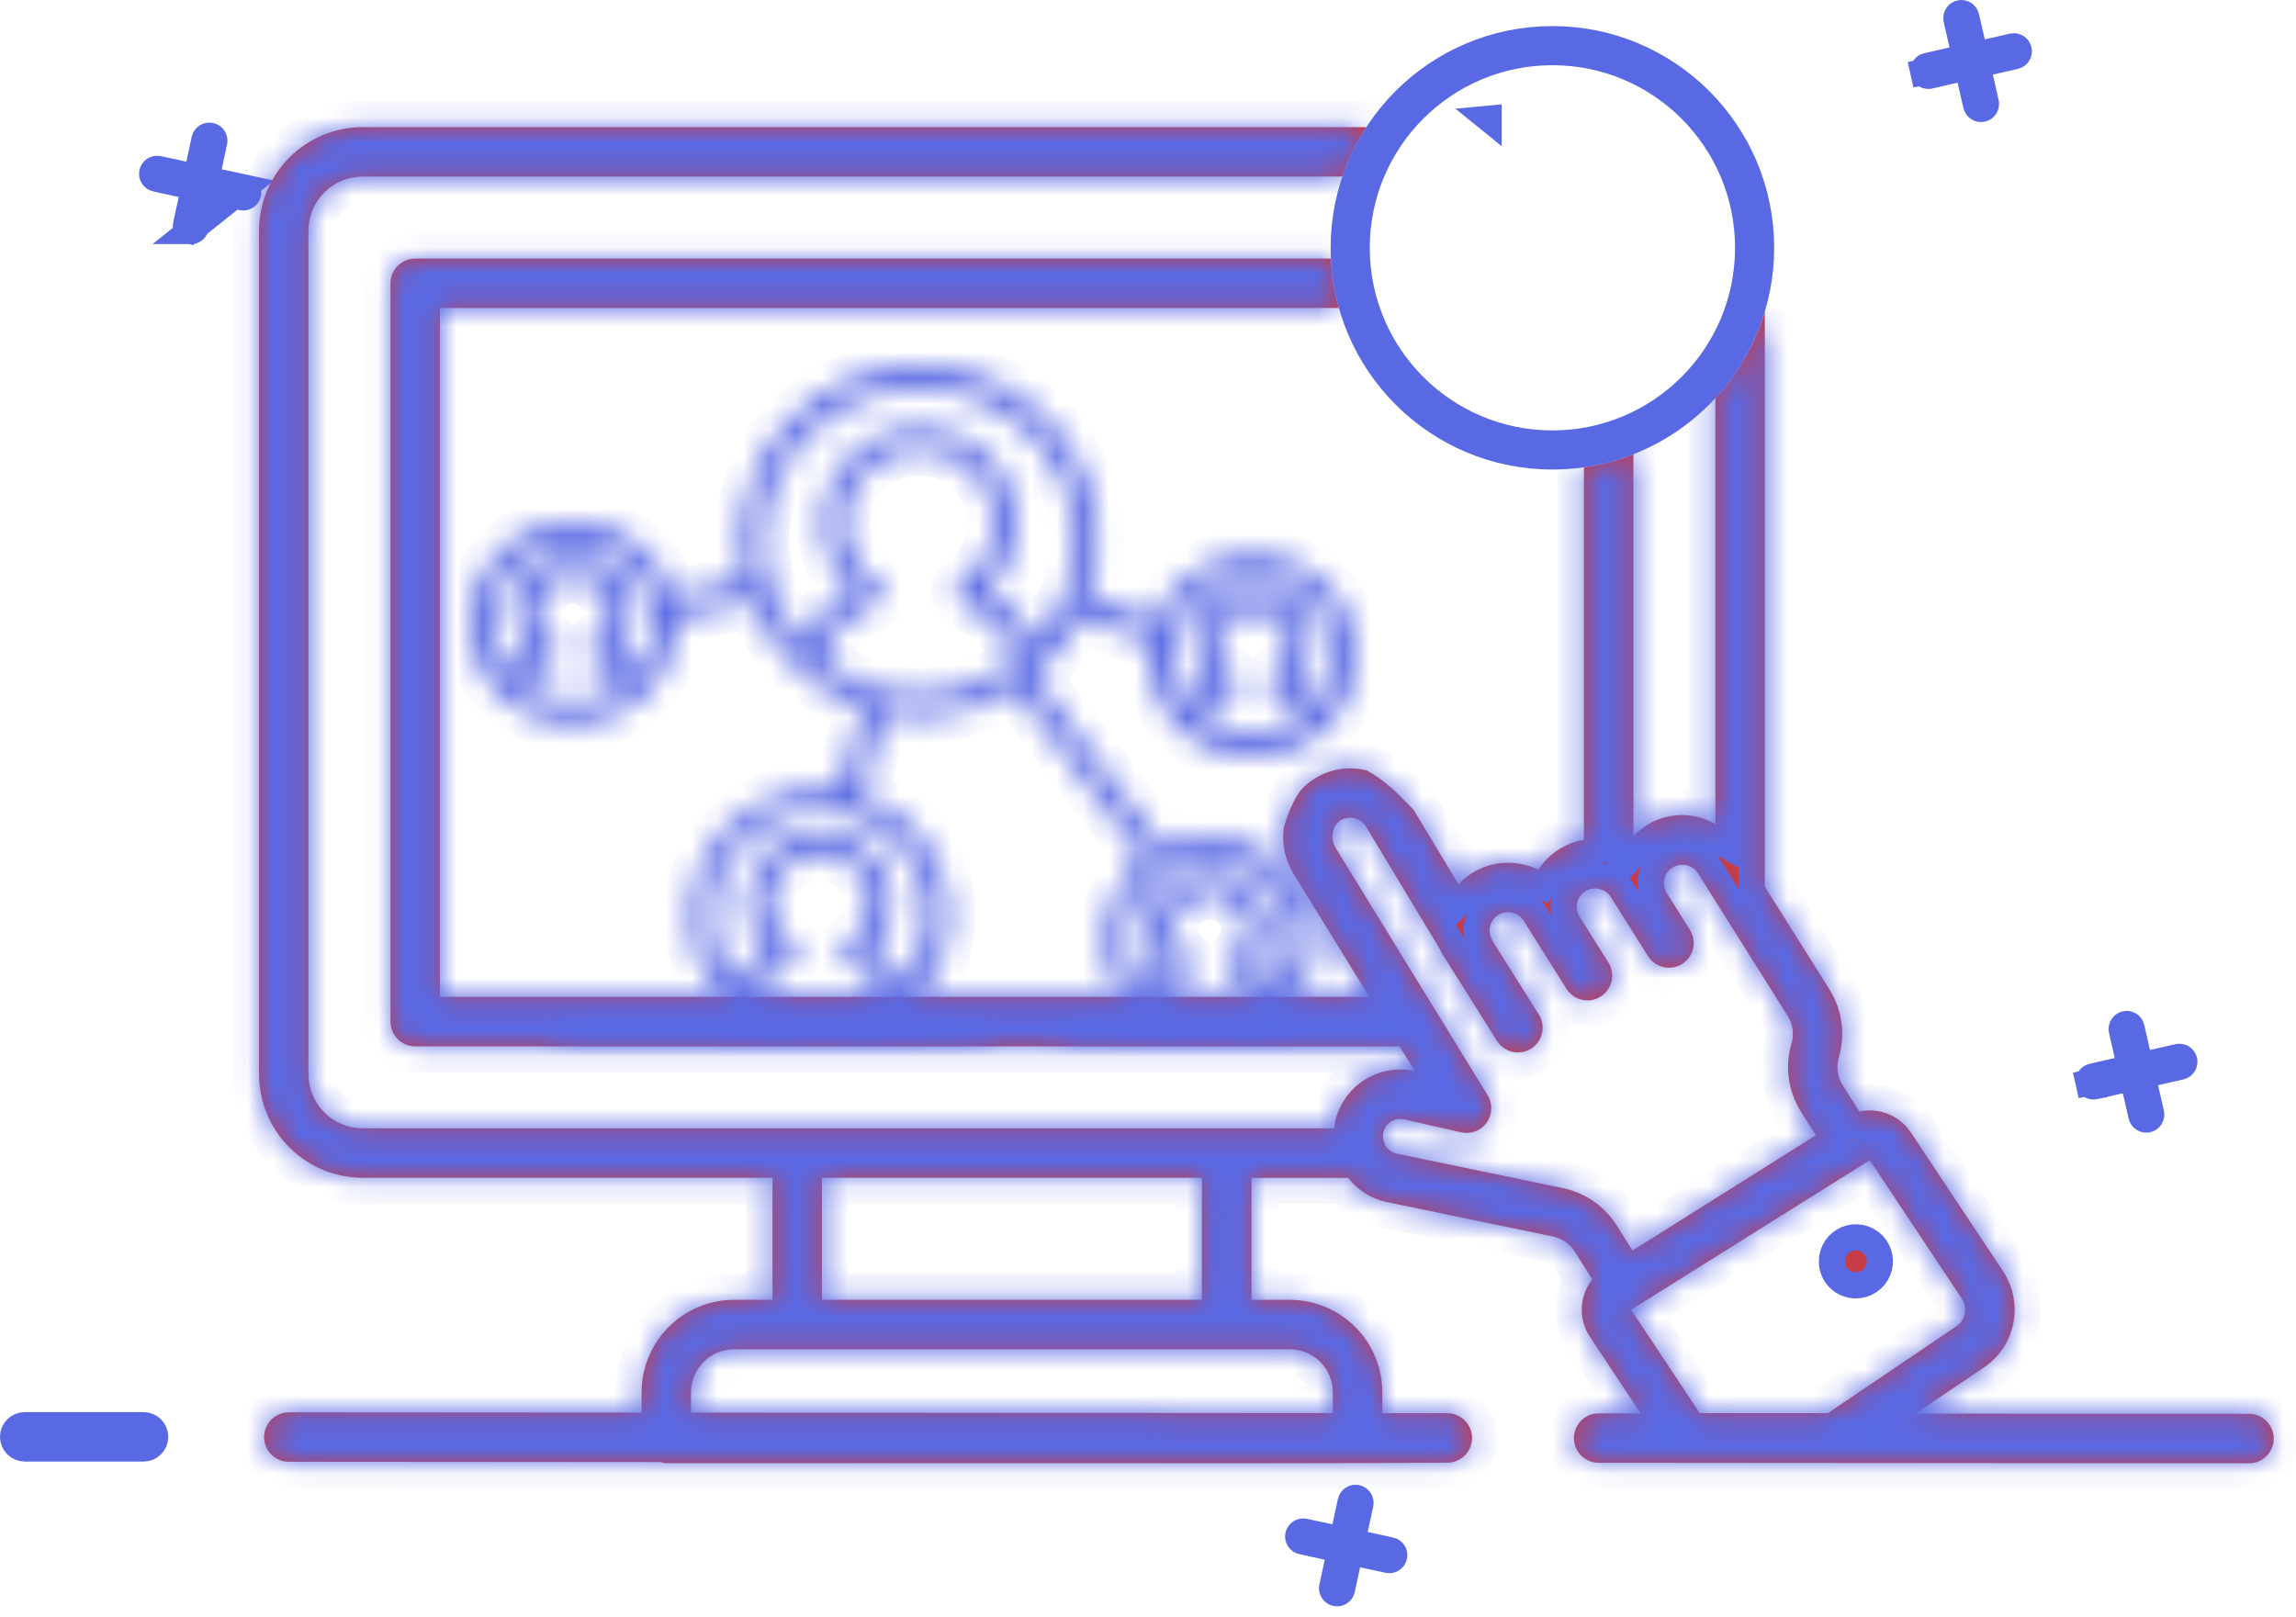 <svg width="88" height="62" viewBox="0 0 88 62" fill="none" xmlns="http://www.w3.org/2000/svg">
<path d="M73.23 2.868L73.718 2.756C73.712 2.732 73.711 2.707 73.715 2.682C73.719 2.658 73.728 2.634 73.742 2.613C73.755 2.592 73.772 2.574 73.792 2.559C73.813 2.545 73.836 2.535 73.86 2.529L73.86 2.529L74.832 2.306L75.319 2.195L75.208 1.707L74.985 0.736C74.974 0.686 74.983 0.634 75.01 0.59C75.037 0.547 75.08 0.516 75.13 0.505C75.18 0.493 75.232 0.502 75.275 0.529C75.319 0.557 75.35 0.6 75.361 0.65L75.361 0.65L75.584 1.622L75.695 2.109L76.183 1.998L77.149 1.776C77.198 1.767 77.248 1.776 77.29 1.803C77.333 1.83 77.363 1.873 77.374 1.922C77.385 1.971 77.377 2.023 77.35 2.066C77.324 2.108 77.283 2.139 77.235 2.151L76.269 2.373L75.782 2.484L75.893 2.971L76.115 3.943L76.115 3.944C76.126 3.993 76.118 4.046 76.091 4.089C76.063 4.132 76.02 4.163 75.971 4.174C75.921 4.186 75.869 4.177 75.825 4.15C75.782 4.123 75.751 4.08 75.74 4.03C75.74 4.03 75.74 4.03 75.74 4.03C75.74 4.03 75.74 4.03 75.74 4.03L75.517 3.058L75.406 2.571L74.918 2.682L73.948 2.905C73.947 2.905 73.947 2.905 73.947 2.905C73.923 2.91 73.897 2.911 73.873 2.907C73.848 2.902 73.824 2.893 73.803 2.88C73.781 2.866 73.763 2.849 73.749 2.828C73.734 2.808 73.724 2.784 73.718 2.76L73.23 2.868Z" fill="#C63C49" stroke="#5969E4"/>
<path d="M79.563 41.609L80.051 41.498C80.04 41.449 80.049 41.397 80.076 41.354C80.103 41.311 80.145 41.281 80.195 41.27C80.195 41.27 80.195 41.27 80.195 41.27L81.165 41.047L81.652 40.935L81.541 40.449L81.32 39.481C81.311 39.433 81.32 39.382 81.347 39.341C81.374 39.298 81.417 39.268 81.466 39.257C81.515 39.245 81.567 39.254 81.61 39.28C81.652 39.306 81.683 39.348 81.695 39.396L81.917 40.363L82.028 40.85L82.516 40.738L83.487 40.516L83.488 40.516C83.538 40.504 83.59 40.513 83.633 40.54C83.677 40.567 83.707 40.611 83.719 40.66C83.73 40.71 83.721 40.763 83.694 40.806C83.667 40.849 83.624 40.88 83.574 40.892C83.574 40.892 83.574 40.892 83.574 40.892C83.574 40.892 83.574 40.892 83.574 40.892L82.601 41.114L82.113 41.226L82.226 41.714L82.449 42.685C82.449 42.685 82.449 42.685 82.449 42.685C82.46 42.735 82.451 42.787 82.424 42.83C82.397 42.874 82.354 42.904 82.304 42.916C82.254 42.927 82.202 42.918 82.159 42.891C82.115 42.864 82.085 42.821 82.073 42.771L82.073 42.771L81.85 41.799L81.739 41.311L81.251 41.423L80.28 41.645C80.28 41.645 80.28 41.646 80.28 41.646C80.255 41.651 80.23 41.652 80.205 41.648C80.18 41.643 80.157 41.634 80.136 41.621C80.114 41.607 80.096 41.59 80.082 41.569C80.067 41.549 80.057 41.526 80.052 41.501L79.563 41.609Z" fill="#C63C49" stroke="#5969E4"/>
<path d="M7.274 8.857L7.275 8.857C7.3 8.863 7.326 8.863 7.35 8.859C7.375 8.854 7.399 8.845 7.421 8.831C7.442 8.818 7.461 8.8 7.475 8.779C7.489 8.758 7.5 8.735 7.505 8.711C7.505 8.71 7.505 8.71 7.505 8.71L7.715 7.738L7.821 7.249L8.309 7.355L9.284 7.565L9.284 7.565C9.334 7.576 9.387 7.566 9.43 7.539C9.473 7.511 9.503 7.467 9.514 7.417C9.524 7.367 9.515 7.315 9.487 7.272C9.459 7.229 9.416 7.199 9.366 7.188L7.274 8.857ZM7.274 8.857C7.224 8.846 7.181 8.816 7.154 8.774C7.127 8.732 7.117 8.68 7.128 8.631C7.128 8.631 7.128 8.631 7.128 8.631L7.338 7.656L7.444 7.168L6.955 7.062L5.981 6.851L5.98 6.851C5.931 6.84 5.887 6.81 5.859 6.767C5.832 6.724 5.822 6.672 5.833 6.622C5.844 6.572 5.874 6.529 5.917 6.501C5.96 6.473 6.012 6.464 6.062 6.475L6.062 6.475L7.037 6.685L7.525 6.79L7.631 6.302L7.839 5.339C7.852 5.293 7.882 5.254 7.923 5.228C7.965 5.202 8.016 5.193 8.065 5.204C8.114 5.214 8.157 5.244 8.185 5.285C8.212 5.325 8.222 5.373 8.216 5.42L8.008 6.383L7.902 6.872L8.391 6.978L9.366 7.188L7.274 8.857Z" fill="#C63C49" stroke="#5969E4"/>
<path d="M51.451 59.029L50.962 58.924L49.988 58.713L49.988 58.713C49.938 58.703 49.885 58.712 49.842 58.74C49.799 58.767 49.769 58.811 49.758 58.861C49.748 58.911 49.757 58.963 49.785 59.006C49.812 59.049 49.856 59.08 49.906 59.09L51.451 59.029ZM51.451 59.029L51.557 58.54L51.767 57.568C51.778 57.518 51.808 57.475 51.85 57.448C51.893 57.42 51.944 57.41 51.994 57.421C52.044 57.432 52.088 57.462 52.116 57.505C52.144 57.548 52.154 57.6 52.144 57.65L51.933 58.622L51.827 59.11L52.316 59.216L53.29 59.428L53.291 59.428C53.34 59.438 53.384 59.468 53.411 59.511C53.439 59.554 53.449 59.606 53.438 59.656C53.427 59.706 53.397 59.75 53.354 59.777C53.311 59.805 53.259 59.815 53.209 59.804L53.209 59.804L52.234 59.593L51.745 59.488L51.64 59.977L51.432 60.939C51.419 60.985 51.389 61.025 51.348 61.05C51.306 61.076 51.255 61.085 51.206 61.074C51.157 61.064 51.114 61.035 51.086 60.993C51.059 60.953 51.048 60.905 51.055 60.858L51.264 59.895L51.37 59.406L50.881 59.301L49.906 59.09L51.451 59.029Z" fill="#C63C49" stroke="#5969E4"/>
<path d="M5.502 55.528H0.947C0.829 55.528 0.715 55.481 0.631 55.397C0.547 55.313 0.5 55.199 0.5 55.081C0.5 54.962 0.547 54.848 0.631 54.764C0.715 54.681 0.829 54.633 0.947 54.633H5.502C5.621 54.633 5.735 54.681 5.819 54.764C5.903 54.848 5.95 54.962 5.95 55.081C5.95 55.199 5.903 55.313 5.819 55.397C5.735 55.481 5.621 55.528 5.502 55.528Z" fill="#C63C49" stroke="#5969E4"/>
<mask id="path-6-inside-1_6892_12503" fill="white">
<path fill-rule="evenodd" clip-rule="evenodd" d="M52.368 4.874H13.896C12.844 4.876 11.836 5.295 11.092 6.039C10.348 6.783 9.93 7.791 9.927 8.843V41.181C9.93 42.233 10.348 43.241 11.092 43.985C11.836 44.728 12.844 45.148 13.896 45.15H29.608V49.828H28.134C27.195 49.83 26.294 50.203 25.63 50.867C24.966 51.531 24.592 52.432 24.591 53.371V54.151L11.069 54.142C10.818 54.142 10.577 54.242 10.399 54.419C10.222 54.597 10.122 54.838 10.122 55.089C10.122 55.34 10.222 55.581 10.399 55.759C10.577 55.937 10.818 56.036 11.069 56.036L25.32 56.047C25.391 56.071 25.465 56.086 25.54 56.091C31.251 56.087 36.014 56.089 40.084 56.091C46.678 56.094 51.448 56.096 55.473 56.071C55.724 56.071 55.965 55.971 56.142 55.793C56.32 55.615 56.42 55.374 56.42 55.123C56.42 54.872 56.32 54.631 56.142 54.454C55.965 54.276 55.724 54.176 55.473 54.176H52.981V53.373C52.98 52.434 52.607 51.533 51.943 50.869C51.279 50.205 50.379 49.831 49.44 49.83H47.965V45.152H51.67C52.032 45.619 52.546 45.946 53.123 46.074L59.524 47.401C59.695 47.437 59.857 47.507 60.001 47.607C60.145 47.707 60.267 47.834 60.36 47.982L61.029 49.045C60.785 49.352 60.645 49.729 60.627 50.121C60.609 50.513 60.714 50.901 60.929 51.229L62.882 54.181H61.272C61.02 54.181 60.779 54.281 60.602 54.458C60.424 54.636 60.324 54.877 60.324 55.128C60.324 55.379 60.424 55.62 60.602 55.798C60.779 55.975 61.02 56.075 61.272 56.075L86.199 56.094C86.45 56.094 86.691 55.995 86.868 55.817C87.046 55.639 87.146 55.398 87.146 55.147C87.146 54.896 87.046 54.655 86.868 54.477C86.691 54.3 86.451 54.2 86.2 54.2L73.418 54.19L76.048 52.414C76.628 52.021 77.029 51.415 77.166 50.727C77.302 50.04 77.162 49.327 76.777 48.742L73.261 43.447C73.054 43.12 72.75 42.864 72.393 42.714C72.035 42.565 71.64 42.528 71.261 42.61L70.624 41.597C70.525 41.442 70.462 41.267 70.436 41.085C70.411 40.903 70.424 40.718 70.476 40.542C70.606 40.106 70.641 39.648 70.58 39.198C70.518 38.748 70.361 38.317 70.12 37.932L67.642 33.992V11.95C67.266 13.2 66.61 14.329 65.747 15.264V31.59C65.343 31.355 64.881 31.236 64.413 31.246C63.945 31.256 63.489 31.395 63.095 31.647C62.916 31.762 62.751 31.899 62.605 32.054V17.415C62.003 17.651 61.368 17.821 60.708 17.915V32.192C60.353 32.252 60.014 32.386 59.713 32.584C59.412 32.782 59.155 33.04 58.958 33.342C58.776 33.252 58.583 33.184 58.384 33.14C57.94 33.037 57.477 33.053 57.041 33.186C56.605 33.319 56.212 33.564 55.901 33.898L54.178 31.043C54.121 30.987 54.055 30.919 53.98 30.841C53.632 30.479 53.092 29.918 52.391 29.536C51.957 29.424 51.501 29.427 51.069 29.547C50.637 29.666 50.243 29.896 49.928 30.215C49.613 30.534 49.318 31.3 49.204 31.733C49.123 32.35 49.257 32.975 49.583 33.505L52.486 38.216H16.861V11.807H51.317C51.146 11.201 51.041 10.567 51.01 9.913H15.914C15.662 9.913 15.421 10.013 15.244 10.191C15.066 10.368 14.966 10.609 14.966 10.86V39.163C14.966 39.415 15.066 39.656 15.244 39.833C15.421 40.011 15.662 40.111 15.914 40.111H53.646L54.23 41.058C53.568 40.911 52.874 41.033 52.301 41.396C51.728 41.759 51.323 42.334 51.173 42.996C51.157 43.081 51.146 43.167 51.14 43.254H13.896C13.346 43.253 12.819 43.034 12.431 42.646C12.042 42.257 11.823 41.731 11.822 41.181V8.843C11.822 8.293 12.041 7.765 12.43 7.376C12.819 6.987 13.346 6.769 13.896 6.768H51.449C51.677 6.095 51.987 5.459 52.368 4.874ZM51.085 54.172V53.371C51.085 52.934 50.911 52.515 50.602 52.206C50.294 51.897 49.875 51.723 49.438 51.723H28.134C27.697 51.723 27.277 51.897 26.968 52.206C26.659 52.515 26.486 52.934 26.485 53.371V54.153L51.085 54.172ZM31.503 49.828H46.065L46.069 45.15H31.503V49.828ZM53.517 44.221L59.906 45.547L59.909 45.548C60.33 45.637 60.729 45.809 61.082 46.055C61.435 46.301 61.735 46.614 61.965 46.978L62.57 47.94L69.597 43.521L69.023 42.609C68.782 42.225 68.625 41.795 68.563 41.346C68.501 40.898 68.535 40.441 68.663 40.007C68.716 39.829 68.73 39.643 68.705 39.46C68.681 39.277 68.617 39.101 68.519 38.945L65.08 33.477C64.979 33.319 64.82 33.207 64.638 33.166C64.455 33.124 64.263 33.156 64.104 33.255C64.025 33.304 63.957 33.368 63.903 33.444C63.849 33.519 63.81 33.605 63.789 33.696C63.769 33.786 63.766 33.88 63.781 33.971C63.797 34.063 63.83 34.151 63.879 34.229L64.77 35.645C64.903 35.858 64.947 36.115 64.891 36.36C64.836 36.605 64.685 36.818 64.472 36.952C64.26 37.086 64.002 37.129 63.758 37.074C63.513 37.018 63.3 36.867 63.166 36.654L61.739 34.387C61.646 34.238 61.498 34.13 61.327 34.087C61.321 34.085 61.313 34.083 61.306 34.082C61.298 34.08 61.289 34.078 61.282 34.075C61.104 34.035 60.918 34.067 60.764 34.164C60.605 34.264 60.492 34.423 60.45 34.606C60.408 34.788 60.44 34.98 60.539 35.14L61.646 36.898C61.779 37.11 61.824 37.367 61.768 37.612C61.712 37.858 61.561 38.071 61.349 38.204C61.136 38.338 60.879 38.382 60.634 38.327C60.389 38.271 60.176 38.12 60.042 37.907L58.4 35.297C58.3 35.139 58.141 35.027 57.958 34.986C57.776 34.944 57.584 34.976 57.425 35.075C57.27 35.172 57.159 35.324 57.114 35.5C57.069 35.677 57.094 35.864 57.184 36.023L57.212 36.067C57.215 36.072 57.216 36.078 57.217 36.083C57.218 36.089 57.219 36.094 57.222 36.099L58.98 38.892C59.114 39.104 59.158 39.362 59.102 39.607C59.046 39.852 58.895 40.065 58.683 40.199C58.47 40.333 58.213 40.377 57.968 40.321C57.722 40.265 57.509 40.114 57.376 39.901L55.237 36.501C55.221 36.468 55.208 36.434 55.198 36.398L52.34 31.662C52.242 31.511 52.088 31.405 51.912 31.367C51.824 31.345 51.732 31.341 51.642 31.355C51.552 31.368 51.465 31.399 51.387 31.446C51.313 31.493 51.249 31.554 51.199 31.626C51.149 31.698 51.113 31.779 51.094 31.864C51.067 31.971 51.061 32.083 51.078 32.192C51.094 32.301 51.132 32.406 51.189 32.501L57.017 41.986C57.114 42.145 57.163 42.329 57.157 42.516C57.151 42.702 57.089 42.883 56.981 43.035C56.872 43.186 56.721 43.303 56.547 43.369C56.372 43.435 56.182 43.448 56 43.407L53.822 42.911C53.735 42.891 53.645 42.888 53.557 42.903C53.47 42.918 53.386 42.95 53.311 42.998C53.236 43.046 53.171 43.108 53.12 43.181C53.069 43.254 53.033 43.336 53.014 43.423C52.988 43.557 53.004 43.695 53.06 43.819C53.064 43.827 53.067 43.834 53.069 43.842C53.071 43.847 53.073 43.852 53.075 43.857C53.083 43.881 53.092 43.904 53.103 43.927C53.149 44.001 53.209 44.065 53.28 44.116C53.352 44.166 53.432 44.202 53.517 44.221ZM75.195 49.788L71.666 44.474L62.516 50.208L65.147 54.173H70.059L74.984 50.844C75.151 50.731 75.267 50.557 75.306 50.359C75.345 50.162 75.305 49.957 75.195 49.788Z"/>
</mask>
<path fill-rule="evenodd" clip-rule="evenodd" d="M52.368 4.874H13.896C12.844 4.876 11.836 5.295 11.092 6.039C10.348 6.783 9.93 7.791 9.927 8.843V41.181C9.93 42.233 10.348 43.241 11.092 43.985C11.836 44.728 12.844 45.148 13.896 45.15H29.608V49.828H28.134C27.195 49.83 26.294 50.203 25.63 50.867C24.966 51.531 24.592 52.432 24.591 53.371V54.151L11.069 54.142C10.818 54.142 10.577 54.242 10.399 54.419C10.222 54.597 10.122 54.838 10.122 55.089C10.122 55.34 10.222 55.581 10.399 55.759C10.577 55.937 10.818 56.036 11.069 56.036L25.32 56.047C25.391 56.071 25.465 56.086 25.54 56.091C31.251 56.087 36.014 56.089 40.084 56.091C46.678 56.094 51.448 56.096 55.473 56.071C55.724 56.071 55.965 55.971 56.142 55.793C56.32 55.615 56.42 55.374 56.42 55.123C56.42 54.872 56.32 54.631 56.142 54.454C55.965 54.276 55.724 54.176 55.473 54.176H52.981V53.373C52.98 52.434 52.607 51.533 51.943 50.869C51.279 50.205 50.379 49.831 49.44 49.83H47.965V45.152H51.67C52.032 45.619 52.546 45.946 53.123 46.074L59.524 47.401C59.695 47.437 59.857 47.507 60.001 47.607C60.145 47.707 60.267 47.834 60.36 47.982L61.029 49.045C60.785 49.352 60.645 49.729 60.627 50.121C60.609 50.513 60.714 50.901 60.929 51.229L62.882 54.181H61.272C61.02 54.181 60.779 54.281 60.602 54.458C60.424 54.636 60.324 54.877 60.324 55.128C60.324 55.379 60.424 55.62 60.602 55.798C60.779 55.975 61.02 56.075 61.272 56.075L86.199 56.094C86.45 56.094 86.691 55.995 86.868 55.817C87.046 55.639 87.146 55.398 87.146 55.147C87.146 54.896 87.046 54.655 86.868 54.477C86.691 54.3 86.451 54.2 86.2 54.2L73.418 54.19L76.048 52.414C76.628 52.021 77.029 51.415 77.166 50.727C77.302 50.04 77.162 49.327 76.777 48.742L73.261 43.447C73.054 43.12 72.75 42.864 72.393 42.714C72.035 42.565 71.64 42.528 71.261 42.61L70.624 41.597C70.525 41.442 70.462 41.267 70.436 41.085C70.411 40.903 70.424 40.718 70.476 40.542C70.606 40.106 70.641 39.648 70.58 39.198C70.518 38.748 70.361 38.317 70.12 37.932L67.642 33.992V11.95C67.266 13.2 66.61 14.329 65.747 15.264V31.59C65.343 31.355 64.881 31.236 64.413 31.246C63.945 31.256 63.489 31.395 63.095 31.647C62.916 31.762 62.751 31.899 62.605 32.054V17.415C62.003 17.651 61.368 17.821 60.708 17.915V32.192C60.353 32.252 60.014 32.386 59.713 32.584C59.412 32.782 59.155 33.04 58.958 33.342C58.776 33.252 58.583 33.184 58.384 33.14C57.94 33.037 57.477 33.053 57.041 33.186C56.605 33.319 56.212 33.564 55.901 33.898L54.178 31.043C54.121 30.987 54.055 30.919 53.98 30.841C53.632 30.479 53.092 29.918 52.391 29.536C51.957 29.424 51.501 29.427 51.069 29.547C50.637 29.666 50.243 29.896 49.928 30.215C49.613 30.534 49.318 31.3 49.204 31.733C49.123 32.35 49.257 32.975 49.583 33.505L52.486 38.216H16.861V11.807H51.317C51.146 11.201 51.041 10.567 51.01 9.913H15.914C15.662 9.913 15.421 10.013 15.244 10.191C15.066 10.368 14.966 10.609 14.966 10.86V39.163C14.966 39.415 15.066 39.656 15.244 39.833C15.421 40.011 15.662 40.111 15.914 40.111H53.646L54.23 41.058C53.568 40.911 52.874 41.033 52.301 41.396C51.728 41.759 51.323 42.334 51.173 42.996C51.157 43.081 51.146 43.167 51.14 43.254H13.896C13.346 43.253 12.819 43.034 12.431 42.646C12.042 42.257 11.823 41.731 11.822 41.181V8.843C11.822 8.293 12.041 7.765 12.43 7.376C12.819 6.987 13.346 6.769 13.896 6.768H51.449C51.677 6.095 51.987 5.459 52.368 4.874ZM51.085 54.172V53.371C51.085 52.934 50.911 52.515 50.602 52.206C50.294 51.897 49.875 51.723 49.438 51.723H28.134C27.697 51.723 27.277 51.897 26.968 52.206C26.659 52.515 26.486 52.934 26.485 53.371V54.153L51.085 54.172ZM31.503 49.828H46.065L46.069 45.15H31.503V49.828ZM53.517 44.221L59.906 45.547L59.909 45.548C60.33 45.637 60.729 45.809 61.082 46.055C61.435 46.301 61.735 46.614 61.965 46.978L62.57 47.94L69.597 43.521L69.023 42.609C68.782 42.225 68.625 41.795 68.563 41.346C68.501 40.898 68.535 40.441 68.663 40.007C68.716 39.829 68.73 39.643 68.705 39.46C68.681 39.277 68.617 39.101 68.519 38.945L65.08 33.477C64.979 33.319 64.82 33.207 64.638 33.166C64.455 33.124 64.263 33.156 64.104 33.255C64.025 33.304 63.957 33.368 63.903 33.444C63.849 33.519 63.81 33.605 63.789 33.696C63.769 33.786 63.766 33.88 63.781 33.971C63.797 34.063 63.83 34.151 63.879 34.229L64.77 35.645C64.903 35.858 64.947 36.115 64.891 36.36C64.836 36.605 64.685 36.818 64.472 36.952C64.26 37.086 64.002 37.129 63.758 37.074C63.513 37.018 63.3 36.867 63.166 36.654L61.739 34.387C61.646 34.238 61.498 34.13 61.327 34.087C61.321 34.085 61.313 34.083 61.306 34.082C61.298 34.08 61.289 34.078 61.282 34.075C61.104 34.035 60.918 34.067 60.764 34.164C60.605 34.264 60.492 34.423 60.45 34.606C60.408 34.788 60.44 34.98 60.539 35.14L61.646 36.898C61.779 37.11 61.824 37.367 61.768 37.612C61.712 37.858 61.561 38.071 61.349 38.204C61.136 38.338 60.879 38.382 60.634 38.327C60.389 38.271 60.176 38.12 60.042 37.907L58.4 35.297C58.3 35.139 58.141 35.027 57.958 34.986C57.776 34.944 57.584 34.976 57.425 35.075C57.27 35.172 57.159 35.324 57.114 35.5C57.069 35.677 57.094 35.864 57.184 36.023L57.212 36.067C57.215 36.072 57.216 36.078 57.217 36.083C57.218 36.089 57.219 36.094 57.222 36.099L58.98 38.892C59.114 39.104 59.158 39.362 59.102 39.607C59.046 39.852 58.895 40.065 58.683 40.199C58.47 40.333 58.213 40.377 57.968 40.321C57.722 40.265 57.509 40.114 57.376 39.901L55.237 36.501C55.221 36.468 55.208 36.434 55.198 36.398L52.34 31.662C52.242 31.511 52.088 31.405 51.912 31.367C51.824 31.345 51.732 31.341 51.642 31.355C51.552 31.368 51.465 31.399 51.387 31.446C51.313 31.493 51.249 31.554 51.199 31.626C51.149 31.698 51.113 31.779 51.094 31.864C51.067 31.971 51.061 32.083 51.078 32.192C51.094 32.301 51.132 32.406 51.189 32.501L57.017 41.986C57.114 42.145 57.163 42.329 57.157 42.516C57.151 42.702 57.089 42.883 56.981 43.035C56.872 43.186 56.721 43.303 56.547 43.369C56.372 43.435 56.182 43.448 56 43.407L53.822 42.911C53.735 42.891 53.645 42.888 53.557 42.903C53.47 42.918 53.386 42.95 53.311 42.998C53.236 43.046 53.171 43.108 53.12 43.181C53.069 43.254 53.033 43.336 53.014 43.423C52.988 43.557 53.004 43.695 53.06 43.819C53.064 43.827 53.067 43.834 53.069 43.842C53.071 43.847 53.073 43.852 53.075 43.857C53.083 43.881 53.092 43.904 53.103 43.927C53.149 44.001 53.209 44.065 53.28 44.116C53.352 44.166 53.432 44.202 53.517 44.221ZM75.195 49.788L71.666 44.474L62.516 50.208L65.147 54.173H70.059L74.984 50.844C75.151 50.731 75.267 50.557 75.306 50.359C75.345 50.162 75.305 49.957 75.195 49.788Z" fill="#C63C49"/>
<path d="M52.368 4.874L53.206 5.419L54.211 3.874H52.368V4.874ZM13.896 4.874L13.896 3.874L13.893 3.874L13.896 4.874ZM11.092 6.039L11.799 6.746L11.799 6.746L11.092 6.039ZM9.927 8.843L8.927 8.84V8.843H9.927ZM9.927 41.181L8.927 41.181L8.927 41.183L9.927 41.181ZM11.092 43.985L11.799 43.278L11.799 43.278L11.092 43.985ZM13.896 45.15L13.893 46.15H13.896V45.15ZM29.608 45.15H30.608V44.15H29.608V45.15ZM29.608 49.828V50.828H30.608V49.828H29.608ZM28.134 49.828L28.134 48.828L28.132 48.828L28.134 49.828ZM25.63 50.867L24.923 50.16L24.923 50.16L25.63 50.867ZM24.591 53.371L23.591 53.37V53.371H24.591ZM24.591 54.151L24.59 55.151L25.591 55.152V54.151H24.591ZM11.069 54.142L11.07 53.142H11.069V54.142ZM11.069 56.036L11.07 55.036H11.069V56.036ZM25.32 56.047L25.636 55.098L25.482 55.047L25.32 55.047L25.32 56.047ZM25.54 56.091L25.464 57.089L25.503 57.092L25.541 57.091L25.54 56.091ZM40.084 56.091L40.083 57.091L40.083 57.091L40.084 56.091ZM55.473 56.071L55.473 55.071L55.466 55.071L55.473 56.071ZM52.981 54.176H51.981V55.176H52.981V54.176ZM52.981 53.373L53.981 53.373L53.981 53.372L52.981 53.373ZM49.44 49.83L49.441 48.83H49.44V49.83ZM47.965 49.83H46.965V50.83H47.965V49.83ZM47.965 45.152V44.152H46.965V45.152H47.965ZM51.67 45.152L52.461 44.539L52.161 44.152H51.67V45.152ZM53.123 46.074L52.905 47.05L52.913 47.052L52.92 47.054L53.123 46.074ZM59.524 47.401L59.731 46.422L59.727 46.421L59.524 47.401ZM60.36 47.982L61.207 47.45L61.205 47.447L60.36 47.982ZM61.029 49.045L61.813 49.666L62.252 49.111L61.875 48.512L61.029 49.045ZM60.929 51.229L60.091 51.776L60.095 51.781L60.929 51.229ZM62.882 54.181V55.181H64.743L63.716 53.629L62.882 54.181ZM61.272 56.075L61.272 55.075H61.272V56.075ZM86.199 56.094L86.198 57.094H86.199V56.094ZM86.2 54.2L86.199 55.2H86.2V54.2ZM73.418 54.19L72.858 53.361L70.153 55.188L73.417 55.19L73.418 54.19ZM76.048 52.414L76.608 53.243L76.61 53.242L76.048 52.414ZM76.777 48.742L77.612 48.191L77.61 48.189L76.777 48.742ZM73.261 43.447L72.417 43.983L72.423 43.991L72.428 44L73.261 43.447ZM71.261 42.61L70.414 43.143L70.788 43.736L71.473 43.588L71.261 42.61ZM70.624 41.597L71.47 41.065L71.469 41.063L70.624 41.597ZM70.476 40.542L69.517 40.255L69.516 40.261L70.476 40.542ZM70.12 37.932L69.273 38.464L69.273 38.465L70.12 37.932ZM67.642 33.992H66.642V34.28L66.795 34.524L67.642 33.992ZM67.642 11.95H68.642L66.684 11.662L67.642 11.95ZM65.747 15.264L65.012 14.586L64.747 14.873V15.264H65.747ZM65.747 31.59L65.245 32.455L66.747 33.328V31.59H65.747ZM63.095 31.647L62.556 30.805L62.554 30.806L63.095 31.647ZM62.605 32.054H61.605V34.567L63.332 32.74L62.605 32.054ZM62.605 17.415H63.605V15.948L62.24 16.484L62.605 17.415ZM60.708 17.915L60.567 16.925L59.708 17.047V17.915H60.708ZM60.708 32.192L60.876 33.178L61.708 33.036V32.192H60.708ZM58.958 33.342L58.517 34.239L59.313 34.631L59.797 33.887L58.958 33.342ZM58.384 33.14L58.158 34.114L58.168 34.116L58.384 33.14ZM55.901 33.898L55.044 34.414L55.729 35.549L56.632 34.58L55.901 33.898ZM54.178 31.043L55.034 30.526L54.968 30.417L54.877 30.328L54.178 31.043ZM53.98 30.841L53.259 31.534L53.259 31.534L53.98 30.841ZM52.391 29.536L52.87 28.658L52.761 28.599L52.642 28.568L52.391 29.536ZM49.204 31.733L48.237 31.478L48.221 31.54L48.212 31.604L49.204 31.733ZM49.583 33.505L48.731 34.029L48.731 34.029L49.583 33.505ZM52.486 38.216V39.216H54.277L53.337 37.692L52.486 38.216ZM16.861 38.216H15.861V39.216H16.861V38.216ZM16.861 11.807V10.807H15.861V11.807H16.861ZM51.317 11.807V12.807H52.637L52.28 11.537L51.317 11.807ZM51.01 9.913L52.009 9.865L51.963 8.913H51.01V9.913ZM53.646 40.111L54.498 39.586L54.205 39.111H53.646V40.111ZM54.23 41.058L54.014 42.034L56.321 42.545L55.081 40.533L54.23 41.058ZM51.173 42.996L50.198 42.775L50.193 42.795L50.19 42.814L51.173 42.996ZM51.14 43.254V44.254H52.069L52.137 43.327L51.14 43.254ZM13.896 43.254L13.895 44.254H13.896V43.254ZM11.822 41.181L10.822 41.181L10.822 41.183L11.822 41.181ZM11.822 8.843L10.822 8.842V8.843H11.822ZM13.896 6.768L13.896 5.768L13.895 5.768L13.896 6.768ZM51.449 6.768V7.768H52.165L52.395 7.089L51.449 6.768ZM51.085 53.371L52.085 53.371L52.085 53.37L51.085 53.371ZM51.085 54.172L51.084 55.172L52.085 55.173V54.172H51.085ZM49.438 51.723L49.439 50.723H49.438V51.723ZM28.134 51.723L28.134 50.723L28.133 50.723L28.134 51.723ZM26.485 53.371L25.485 53.37V53.371H26.485ZM26.485 54.153H25.485V55.153L26.485 55.153L26.485 54.153ZM46.065 49.828V50.828H47.064L47.065 49.829L46.065 49.828ZM31.503 49.828H30.503V50.828H31.503V49.828ZM46.069 45.15L47.069 45.151L47.069 44.15H46.069V45.15ZM31.503 45.15V44.15H30.503V45.15H31.503ZM59.906 45.547L60.145 44.576L60.127 44.572L60.109 44.568L59.906 45.547ZM53.517 44.221L53.301 45.197L53.314 45.2L53.517 44.221ZM59.909 45.548L59.67 46.519L59.686 46.523L59.702 46.526L59.909 45.548ZM61.965 46.978L62.811 46.446L62.81 46.444L61.965 46.978ZM62.57 47.94L61.724 48.473L62.256 49.319L63.102 48.787L62.57 47.94ZM69.597 43.521L70.129 44.367L70.976 43.835L70.443 42.988L69.597 43.521ZM69.023 42.609L68.176 43.141L68.176 43.141L69.023 42.609ZM68.663 40.007L67.705 39.72L67.703 39.724L68.663 40.007ZM68.519 38.945L69.366 38.413L69.365 38.412L68.519 38.945ZM65.08 33.477L65.927 32.945L65.923 32.939L65.08 33.477ZM64.104 33.255L63.577 32.404L63.574 32.407L64.104 33.255ZM63.879 34.229L63.032 34.761L63.033 34.762L63.879 34.229ZM64.77 35.645L63.923 36.178L63.923 36.178L64.77 35.645ZM64.472 36.952L65.005 37.798L65.005 37.798L64.472 36.952ZM63.166 36.654L64.012 36.122L64.012 36.122L63.166 36.654ZM61.739 34.387L62.586 33.854L62.586 33.854L61.739 34.387ZM61.327 34.087L60.956 35.016L61.018 35.04L61.082 35.057L61.327 34.087ZM61.306 34.082L61.497 33.1L61.497 33.1L61.306 34.082ZM61.282 34.075L61.705 33.169L61.606 33.123L61.5 33.099L61.282 34.075ZM60.764 34.164L60.233 33.317L60.23 33.318L60.764 34.164ZM60.539 35.14L59.69 35.667L59.693 35.672L60.539 35.14ZM61.646 36.898L60.799 37.43L60.799 37.431L61.646 36.898ZM60.042 37.907L59.195 38.44L59.196 38.44L60.042 37.907ZM58.4 35.297L59.247 34.765L59.244 34.759L58.4 35.297ZM57.425 35.075L56.897 34.226L56.896 34.227L57.425 35.075ZM57.184 36.023L56.315 36.516L56.324 36.532L56.333 36.547L57.184 36.023ZM57.212 36.067L58.09 35.588L58.077 35.565L58.063 35.542L57.212 36.067ZM57.217 36.083L58.194 35.87L58.194 35.87L57.217 36.083ZM57.222 36.099L56.344 36.578L56.359 36.605L56.376 36.632L57.222 36.099ZM58.98 38.892L59.827 38.359L59.826 38.359L58.98 38.892ZM57.376 39.901L56.529 40.434L56.529 40.434L57.376 39.901ZM55.237 36.501L54.332 36.928L54.358 36.982L54.39 37.033L55.237 36.501ZM55.198 36.398L56.158 36.118L56.121 35.993L56.054 35.882L55.198 36.398ZM52.34 31.662L53.196 31.146L53.188 31.131L53.178 31.117L52.34 31.662ZM51.912 31.367L51.672 32.338L51.686 32.341L51.7 32.344L51.912 31.367ZM51.387 31.446L50.87 30.59L50.861 30.596L50.852 30.602L51.387 31.446ZM51.094 31.864L52.063 32.112L52.068 32.096L52.071 32.079L51.094 31.864ZM51.189 32.501L50.334 33.02L50.337 33.024L51.189 32.501ZM57.017 41.986L56.164 42.51L56.165 42.511L57.017 41.986ZM56 43.407L55.778 44.382L55.778 44.382L56 43.407ZM53.822 42.911L53.596 43.885L53.599 43.886L53.822 42.911ZM53.014 43.423L52.037 43.213L52.035 43.222L52.033 43.23L53.014 43.423ZM53.06 43.819L52.148 44.229L52.163 44.262L52.179 44.293L53.06 43.819ZM53.069 43.842L54.013 43.509L54.012 43.509L53.069 43.842ZM53.075 43.857L54.028 43.554L54.013 43.508L53.994 43.463L53.075 43.857ZM53.103 43.927L52.197 44.352L52.222 44.405L52.254 44.456L53.103 43.927ZM71.666 44.474L72.499 43.921L71.961 43.109L71.135 43.626L71.666 44.474ZM75.195 49.788L76.03 49.239L76.028 49.235L75.195 49.788ZM62.516 50.208L61.985 49.361L61.115 49.906L61.683 50.761L62.516 50.208ZM65.147 54.173L64.314 54.726L64.611 55.173H65.147V54.173ZM70.059 54.173V55.173H70.365L70.619 55.002L70.059 54.173ZM74.984 50.844L75.544 51.672L75.546 51.671L74.984 50.844ZM52.368 3.874H13.896V5.874H52.368V3.874ZM13.893 3.874C12.577 3.877 11.316 4.401 10.385 5.332L11.799 6.746C12.356 6.189 13.111 5.876 13.898 5.874L13.893 3.874ZM10.385 5.332C9.454 6.263 8.93 7.524 8.927 8.84L10.927 8.845C10.929 8.058 11.242 7.303 11.799 6.746L10.385 5.332ZM8.927 8.843V41.181H10.927V8.843H8.927ZM8.927 41.183C8.93 42.5 9.454 43.761 10.385 44.692L11.799 43.278C11.242 42.721 10.929 41.966 10.927 41.179L8.927 41.183ZM10.385 44.692C11.316 45.623 12.577 46.147 13.893 46.15L13.898 44.15C13.111 44.148 12.356 43.834 11.799 43.278L10.385 44.692ZM13.896 46.15H29.608V44.15H13.896V46.15ZM28.608 45.15V49.828H30.608V45.15H28.608ZM29.608 48.828H28.134V50.828H29.608V48.828ZM28.132 48.828C26.928 48.83 25.774 49.309 24.923 50.16L26.337 51.575C26.814 51.097 27.461 50.829 28.135 50.828L28.132 48.828ZM24.923 50.16C24.072 51.011 23.593 52.166 23.591 53.37L25.591 53.372C25.592 52.698 25.86 52.051 26.337 51.575L24.923 50.16ZM23.591 53.371V54.151H25.591V53.371H23.591ZM24.592 53.151L11.07 53.142L11.069 55.142L24.59 55.151L24.592 53.151ZM11.069 53.142C10.553 53.142 10.057 53.347 9.692 53.712L11.107 55.127C11.097 55.136 11.084 55.142 11.069 55.142V53.142ZM9.692 53.712C9.327 54.078 9.122 54.573 9.122 55.089H11.122C11.122 55.103 11.117 55.117 11.107 55.127L9.692 53.712ZM9.122 55.089C9.122 55.605 9.327 56.101 9.692 56.466L11.107 55.052C11.117 55.062 11.122 55.075 11.122 55.089H9.122ZM9.692 56.466C10.058 56.831 10.553 57.036 11.069 57.036V55.036C11.083 55.036 11.097 55.042 11.107 55.052L9.692 56.466ZM11.069 57.036L25.319 57.047L25.32 55.047L11.07 55.036L11.069 57.036ZM25.003 56.995C25.152 57.045 25.307 57.077 25.464 57.089L25.616 55.094C25.623 55.095 25.63 55.096 25.636 55.098L25.003 56.995ZM25.541 57.091C31.251 57.087 36.014 57.089 40.083 57.091L40.084 55.091C36.015 55.089 31.251 55.087 25.54 55.091L25.541 57.091ZM40.083 57.091C46.676 57.094 51.45 57.096 55.479 57.071L55.466 55.071C51.446 55.096 46.679 55.094 40.084 55.091L40.083 57.091ZM55.473 57.071C55.989 57.071 56.484 56.865 56.849 56.5L55.435 55.086C55.445 55.076 55.459 55.071 55.473 55.071V57.071ZM56.849 56.5C57.215 56.135 57.42 55.64 57.42 55.123H55.42C55.42 55.109 55.425 55.096 55.435 55.086L56.849 56.5ZM57.42 55.123C57.42 54.607 57.215 54.111 56.849 53.746L55.435 55.161C55.425 55.151 55.42 55.137 55.42 55.123H57.42ZM56.849 53.746C56.484 53.381 55.989 53.176 55.473 53.176V55.176C55.458 55.176 55.445 55.17 55.435 55.161L56.849 53.746ZM55.473 53.176H52.981V55.176H55.473V53.176ZM53.981 54.176V53.373H51.981V54.176H53.981ZM53.981 53.372C53.98 52.168 53.501 51.014 52.65 50.162L51.236 51.576C51.712 52.053 51.981 52.7 51.981 53.374L53.981 53.372ZM52.65 50.162C51.799 49.311 50.645 48.832 49.441 48.83L49.438 50.83C50.112 50.831 50.759 51.099 51.236 51.576L52.65 50.162ZM49.44 48.83H47.965V50.83H49.44V48.83ZM48.965 49.83V45.152H46.965V49.83H48.965ZM47.965 46.152H51.67V44.152H47.965V46.152ZM50.88 45.764C51.385 46.416 52.101 46.871 52.905 47.05L53.342 45.099C52.992 45.02 52.68 44.823 52.461 44.539L50.88 45.764ZM52.92 47.054L59.321 48.38L59.727 46.421L53.326 45.095L52.92 47.054ZM59.317 48.379C59.357 48.388 59.396 48.404 59.43 48.428L60.572 46.786C60.319 46.61 60.033 46.486 59.731 46.422L59.317 48.379ZM59.43 48.428C59.464 48.452 59.493 48.482 59.515 48.517L61.205 47.447C61.04 47.187 60.825 46.962 60.572 46.786L59.43 48.428ZM59.514 48.515L60.183 49.578L61.875 48.512L61.207 47.45L59.514 48.515ZM60.245 48.424C59.871 48.896 59.655 49.474 59.628 50.075L61.626 50.167C61.634 49.984 61.7 49.809 61.813 49.666L60.245 48.424ZM59.628 50.075C59.6 50.676 59.762 51.271 60.091 51.776L61.766 50.683C61.666 50.53 61.617 50.349 61.626 50.167L59.628 50.075ZM60.095 51.781L62.048 54.733L63.716 53.629L61.763 50.677L60.095 51.781ZM62.882 53.181H61.272V55.181H62.882V53.181ZM61.272 53.181C60.755 53.181 60.26 53.386 59.895 53.751L61.309 55.165C61.299 55.175 61.286 55.181 61.272 55.181V53.181ZM59.895 53.751C59.529 54.116 59.324 54.612 59.324 55.128H61.324C61.324 55.142 61.319 55.156 61.309 55.165L59.895 53.751ZM59.324 55.128C59.324 55.644 59.529 56.14 59.895 56.505L61.309 55.091C61.319 55.101 61.324 55.114 61.324 55.128H59.324ZM59.895 56.505C60.26 56.87 60.755 57.075 61.272 57.075V55.075C61.285 55.075 61.299 55.081 61.309 55.091L59.895 56.505ZM61.271 57.075L86.198 57.094L86.2 55.094L61.272 55.075L61.271 57.075ZM86.199 57.094C86.715 57.094 87.21 56.889 87.576 56.524L86.161 55.11C86.171 55.1 86.185 55.094 86.199 55.094V57.094ZM87.576 56.524C87.941 56.159 88.146 55.663 88.146 55.147H86.146C86.146 55.133 86.151 55.12 86.161 55.11L87.576 56.524ZM88.146 55.147C88.146 54.63 87.941 54.135 87.576 53.77L86.161 55.184C86.152 55.175 86.146 55.161 86.146 55.147H88.146ZM87.576 53.77C87.211 53.406 86.717 53.2 86.2 53.2V55.2C86.184 55.2 86.17 55.193 86.161 55.184L87.576 53.77ZM86.2 53.2L73.418 53.19L73.417 55.19L86.199 55.2L86.2 53.2ZM73.977 55.019L76.608 53.243L75.489 51.585L72.858 53.361L73.977 55.019ZM76.61 53.242C77.407 52.7 77.959 51.867 78.147 50.922L76.185 50.533C76.1 50.962 75.849 51.341 75.487 51.587L76.61 53.242ZM78.147 50.922C78.334 49.977 78.142 48.996 77.612 48.191L75.942 49.292C76.183 49.658 76.27 50.103 76.185 50.533L78.147 50.922ZM77.61 48.189L74.095 42.894L72.428 44L75.944 49.295L77.61 48.189ZM74.106 42.911C73.788 42.411 73.325 42.02 72.778 41.791L72.007 43.637C72.176 43.707 72.319 43.828 72.417 43.983L74.106 42.911ZM72.778 41.791C72.232 41.563 71.628 41.508 71.049 41.633L71.473 43.588C71.651 43.549 71.838 43.566 72.007 43.637L72.778 41.791ZM72.107 42.078L71.47 41.065L69.777 42.129L70.414 43.143L72.107 42.078ZM71.469 41.063C71.447 41.028 71.432 40.988 71.426 40.947L69.446 41.224C69.491 41.546 69.604 41.855 69.778 42.13L71.469 41.063ZM71.426 40.947C71.421 40.905 71.424 40.863 71.436 40.822L69.516 40.261C69.425 40.573 69.401 40.901 69.446 41.224L71.426 40.947ZM71.434 40.828C71.605 40.256 71.651 39.654 71.571 39.063L69.589 39.334C69.631 39.642 69.607 39.957 69.517 40.255L71.434 40.828ZM71.571 39.063C71.49 38.472 71.284 37.905 70.966 37.4L69.273 38.465C69.439 38.728 69.547 39.025 69.589 39.334L71.571 39.063ZM70.966 37.4L68.488 33.459L66.795 34.524L69.273 38.464L70.966 37.4ZM68.642 33.992V11.95H66.642V33.992H68.642ZM66.684 11.662C66.353 12.764 65.775 13.76 65.012 14.586L66.482 15.942C67.446 14.898 68.179 13.637 68.599 12.238L66.684 11.662ZM64.747 15.264V31.59H66.747V15.264H64.747ZM66.25 30.726C65.686 30.398 65.043 30.232 64.392 30.246L64.434 32.246C64.719 32.24 64.999 32.312 65.245 32.455L66.25 30.726ZM64.392 30.246C63.74 30.26 63.105 30.454 62.556 30.805L63.634 32.489C63.873 32.336 64.15 32.252 64.434 32.246L64.392 30.246ZM62.554 30.806C62.307 30.965 62.08 31.153 61.878 31.367L63.332 32.74C63.423 32.645 63.525 32.56 63.636 32.488L62.554 30.806ZM63.605 32.054V17.415H61.605V32.054H63.605ZM62.24 16.484C61.709 16.692 61.149 16.842 60.567 16.925L60.849 18.905C61.586 18.8 62.297 18.61 62.971 18.346L62.24 16.484ZM59.708 17.915V32.192H61.708V17.915H59.708ZM60.54 31.206C60.049 31.29 59.58 31.474 59.163 31.748L60.262 33.419C60.448 33.297 60.657 33.215 60.876 33.178L60.54 31.206ZM59.163 31.748C58.747 32.022 58.392 32.379 58.12 32.797L59.797 33.887C59.918 33.7 60.076 33.541 60.262 33.419L59.163 31.748ZM59.4 32.445C59.146 32.319 58.878 32.225 58.601 32.164L58.168 34.116C58.288 34.143 58.406 34.184 58.517 34.239L59.4 32.445ZM58.611 32.166C57.995 32.023 57.353 32.045 56.749 32.229L57.333 34.142C57.6 34.06 57.885 34.051 58.158 34.114L58.611 32.166ZM56.749 32.229C56.145 32.413 55.6 32.754 55.169 33.216L56.632 34.58C56.823 34.375 57.065 34.224 57.333 34.142L56.749 32.229ZM56.757 33.381L55.034 30.526L53.322 31.56L55.044 34.414L56.757 33.381ZM54.877 30.328C54.834 30.285 54.779 30.229 54.701 30.148L53.259 31.534C53.331 31.608 53.408 31.689 53.478 31.758L54.877 30.328ZM54.701 30.148C54.36 29.793 53.723 29.123 52.87 28.658L51.913 30.414C52.461 30.713 52.905 31.166 53.259 31.534L54.701 30.148ZM52.642 28.568C52.038 28.412 51.404 28.417 50.803 28.582L51.335 30.511C51.598 30.438 51.876 30.436 52.141 30.504L52.642 28.568ZM50.803 28.582C50.202 28.748 49.656 29.068 49.217 29.512L50.639 30.918C50.831 30.724 51.071 30.583 51.335 30.511L50.803 28.582ZM49.217 29.512C48.926 29.806 48.714 30.217 48.577 30.524C48.428 30.858 48.308 31.209 48.237 31.478L50.171 31.989C50.214 31.825 50.298 31.575 50.404 31.338C50.456 31.221 50.508 31.119 50.556 31.038C50.58 30.999 50.601 30.968 50.617 30.946C50.633 30.924 50.641 30.916 50.639 30.918L49.217 29.512ZM48.212 31.604C48.102 32.448 48.285 33.304 48.731 34.029L50.434 32.981C50.229 32.647 50.145 32.252 50.195 31.863L48.212 31.604ZM48.731 34.029L51.635 38.741L53.337 37.692L50.434 32.98L48.731 34.029ZM52.486 37.216H16.861V39.216H52.486V37.216ZM17.861 38.216V11.807H15.861V38.216H17.861ZM16.861 12.807H51.317V10.807H16.861V12.807ZM52.28 11.537C52.129 11.002 52.036 10.443 52.009 9.865L50.011 9.961C50.046 10.691 50.163 11.4 50.354 12.078L52.28 11.537ZM51.01 8.913H15.914V10.913H51.01V8.913ZM15.914 8.913C15.397 8.913 14.902 9.118 14.537 9.483L15.951 10.898C15.941 10.907 15.928 10.913 15.914 10.913V8.913ZM14.537 9.483C14.171 9.849 13.966 10.344 13.966 10.86H15.966C15.966 10.874 15.961 10.888 15.951 10.898L14.537 9.483ZM13.966 10.86V39.163H15.966V10.86H13.966ZM13.966 39.163C13.966 39.68 14.171 40.175 14.537 40.54L15.951 39.126C15.961 39.136 15.966 39.15 15.966 39.163H13.966ZM14.537 40.54C14.902 40.906 15.397 41.111 15.914 41.111V39.111C15.927 39.111 15.941 39.116 15.951 39.126L14.537 40.54ZM15.914 41.111H53.646V39.111H15.914V41.111ZM52.795 40.635L53.378 41.582L55.081 40.533L54.498 39.586L52.795 40.635ZM54.446 40.082C53.526 39.878 52.562 40.047 51.766 40.551L52.837 42.24C53.186 42.019 53.609 41.945 54.014 42.034L54.446 40.082ZM51.766 40.551C50.97 41.056 50.406 41.856 50.198 42.775L52.148 43.217C52.24 42.813 52.487 42.462 52.837 42.24L51.766 40.551ZM50.19 42.814C50.167 42.935 50.152 43.057 50.143 43.18L52.137 43.327C52.141 43.277 52.147 43.227 52.156 43.178L50.19 42.814ZM51.14 42.254H13.896V44.254H51.14V42.254ZM13.897 42.254C13.612 42.253 13.339 42.14 13.137 41.938L11.724 43.353C12.3 43.929 13.08 44.252 13.895 44.254L13.897 42.254ZM13.137 41.938C12.936 41.737 12.822 41.464 12.822 41.179L10.822 41.183C10.823 41.998 11.148 42.778 11.724 43.353L13.137 41.938ZM12.822 41.181V8.843H10.822V41.181H12.822ZM12.822 8.844C12.822 8.558 12.935 8.285 13.137 8.083L11.723 6.669C11.146 7.246 10.822 8.027 10.822 8.842L12.822 8.844ZM13.137 8.083C13.338 7.882 13.612 7.769 13.897 7.768L13.895 5.768C13.08 5.769 12.299 6.093 11.723 6.669L13.137 8.083ZM13.896 7.768H51.449V5.768H13.896V7.768ZM52.395 7.089C52.597 6.496 52.87 5.936 53.206 5.419L51.529 4.329C51.104 4.983 50.757 5.694 50.502 6.447L52.395 7.089ZM50.085 53.371V54.172H52.085V53.371H50.085ZM49.895 52.913C50.017 53.035 50.085 53.2 50.085 53.371L52.085 53.37C52.085 52.669 51.806 51.996 51.31 51.499L49.895 52.913ZM49.437 52.723C49.609 52.723 49.773 52.791 49.895 52.913L51.31 51.499C50.813 51.003 50.141 50.724 49.439 50.723L49.437 52.723ZM28.134 52.723H49.438V50.723H28.134V52.723ZM27.676 52.913C27.797 52.791 27.962 52.723 28.134 52.723L28.133 50.723C27.431 50.723 26.758 51.002 26.261 51.499L27.676 52.913ZM27.485 53.371C27.486 53.199 27.554 53.035 27.676 52.913L26.261 51.499C25.765 51.995 25.486 52.668 25.485 53.37L27.485 53.371ZM27.485 54.153V53.371H25.485V54.153H27.485ZM51.086 53.172L26.486 53.153L26.485 55.153L51.084 55.172L51.086 53.172ZM46.065 48.828H31.503V50.828H46.065V48.828ZM45.069 45.149L45.065 49.828L47.065 49.829L47.069 45.151L45.069 45.149ZM31.503 46.15H46.069V44.15H31.503V46.15ZM32.503 49.828V45.15H30.503V49.828H32.503ZM60.109 44.568L53.721 43.242L53.314 45.2L59.702 46.526L60.109 44.568ZM60.149 44.577L60.145 44.576L59.666 46.518L59.67 46.519L60.149 44.577ZM61.653 45.234C61.19 44.912 60.668 44.686 60.117 44.569L59.702 46.526C59.992 46.587 60.267 46.706 60.511 46.876L61.653 45.234ZM62.81 46.444C62.509 45.967 62.116 45.556 61.653 45.234L60.511 46.876C60.754 47.045 60.961 47.262 61.12 47.512L62.81 46.444ZM63.417 47.408L62.811 46.446L61.118 47.51L61.724 48.473L63.417 47.408ZM69.064 42.674L62.038 47.094L63.102 48.787L70.129 44.367L69.064 42.674ZM68.176 43.141L68.75 44.053L70.443 42.988L69.869 42.076L68.176 43.141ZM67.572 41.483C67.654 42.072 67.859 42.638 68.176 43.141L69.869 42.076C69.704 41.813 69.596 41.517 69.553 41.209L67.572 41.483ZM67.703 39.724C67.535 40.294 67.491 40.894 67.572 41.483L69.553 41.209C69.511 40.901 69.534 40.587 69.622 40.289L67.703 39.724ZM67.715 39.594C67.72 39.636 67.717 39.679 67.705 39.72L69.621 40.293C69.715 39.98 69.74 39.65 69.696 39.326L67.715 39.594ZM67.672 39.476C67.694 39.512 67.709 39.552 67.715 39.594L69.696 39.326C69.652 39.002 69.54 38.69 69.366 38.413L67.672 39.476ZM64.234 34.01L67.672 39.477L69.365 38.412L65.927 32.945L64.234 34.01ZM64.415 34.141C64.342 34.124 64.278 34.079 64.237 34.016L65.923 32.939C65.681 32.56 65.299 32.291 64.86 32.191L64.415 34.141ZM64.63 34.105C64.566 34.145 64.489 34.157 64.415 34.141L64.86 32.191C64.421 32.091 63.96 32.168 63.577 32.404L64.63 34.105ZM64.717 34.024C64.694 34.056 64.666 34.083 64.633 34.103L63.574 32.407C63.384 32.525 63.219 32.68 63.089 32.863L64.717 34.024ZM64.764 33.92C64.755 33.958 64.739 33.993 64.717 34.024L63.089 32.863C62.958 33.046 62.865 33.252 62.815 33.471L64.764 33.92ZM64.767 33.805C64.774 33.843 64.772 33.882 64.764 33.92L62.815 33.471C62.764 33.69 62.758 33.916 62.795 34.137L64.767 33.805ZM64.727 33.698C64.747 33.731 64.761 33.767 64.767 33.805L62.795 34.137C62.832 34.359 62.913 34.571 63.032 34.761L64.727 33.698ZM65.616 35.113L64.726 33.697L63.033 34.762L63.923 36.178L65.616 35.113ZM65.867 36.582C65.981 36.079 65.891 35.55 65.616 35.113L63.923 36.178C63.916 36.166 63.913 36.152 63.916 36.138L65.867 36.582ZM65.005 37.798C65.442 37.523 65.752 37.086 65.867 36.582L63.916 36.138C63.919 36.124 63.928 36.113 63.94 36.105L65.005 37.798ZM63.535 38.048C64.039 38.163 64.567 38.073 65.005 37.798L63.94 36.105C63.952 36.098 63.966 36.095 63.98 36.098L63.535 38.048ZM62.319 37.187C62.595 37.624 63.032 37.934 63.535 38.048L63.98 36.098C63.993 36.102 64.005 36.11 64.012 36.122L62.319 37.187ZM60.893 34.919L62.319 37.187L64.012 36.122L62.586 33.854L60.893 34.919ZM61.082 35.057C61.004 35.037 60.936 34.988 60.893 34.92L62.586 33.854C62.355 33.487 61.992 33.224 61.573 33.118L61.082 35.057ZM61.116 35.063C61.123 35.065 61.104 35.061 61.082 35.056C61.057 35.05 61.011 35.038 60.956 35.016L61.699 33.159C61.637 33.134 61.584 33.12 61.553 33.112C61.536 33.108 61.522 33.105 61.514 33.103C61.505 33.102 61.498 33.1 61.497 33.1L61.116 35.063ZM60.859 34.981C60.936 35.017 61.003 35.037 61.044 35.047C61.066 35.053 61.083 35.057 61.095 35.059C61.105 35.062 61.115 35.063 61.116 35.063L61.497 33.1C61.488 33.098 61.513 33.103 61.543 33.111C61.576 33.119 61.635 33.136 61.705 33.169L60.859 34.981ZM61.295 35.011C61.226 35.054 61.143 35.069 61.064 35.051L61.5 33.099C61.065 33.002 60.61 33.08 60.233 33.317L61.295 35.011ZM61.425 34.83C61.408 34.904 61.362 34.969 61.297 35.01L60.23 33.318C59.848 33.559 59.577 33.941 59.476 34.381L61.425 34.83ZM61.389 34.612C61.429 34.677 61.442 34.755 61.425 34.83L59.476 34.381C59.375 34.821 59.452 35.284 59.69 35.667L61.389 34.612ZM62.492 36.365L61.386 34.607L59.693 35.672L60.799 37.43L62.492 36.365ZM62.743 37.834C62.857 37.33 62.767 36.802 62.492 36.365L60.799 37.431C60.792 37.419 60.789 37.404 60.793 37.391L62.743 37.834ZM61.882 39.051C62.319 38.775 62.629 38.338 62.743 37.834L60.793 37.391C60.796 37.377 60.804 37.366 60.816 37.358L61.882 39.051ZM60.412 39.302C60.916 39.416 61.444 39.326 61.882 39.051L60.816 37.358C60.828 37.351 60.842 37.348 60.855 37.351L60.412 39.302ZM59.196 38.44C59.471 38.877 59.909 39.187 60.412 39.302L60.855 37.351C60.869 37.354 60.881 37.363 60.888 37.375L59.196 38.44ZM57.554 35.829L59.195 38.44L60.889 37.375L59.247 34.765L57.554 35.829ZM57.737 35.961C57.662 35.944 57.598 35.898 57.557 35.834L59.244 34.759C59.002 34.38 58.619 34.11 58.18 34.01L57.737 35.961ZM57.953 35.924C57.889 35.964 57.811 35.978 57.737 35.961L58.18 34.01C57.74 33.91 57.279 33.988 56.897 34.226L57.953 35.924ZM58.083 35.747C58.065 35.82 58.018 35.884 57.954 35.924L56.896 34.227C56.522 34.459 56.253 34.827 56.145 35.254L58.083 35.747ZM58.054 35.529C58.091 35.595 58.102 35.673 58.083 35.747L56.145 35.254C56.036 35.681 56.097 36.133 56.315 36.516L58.054 35.529ZM58.063 35.542L58.035 35.498L56.333 36.547L56.361 36.592L58.063 35.542ZM58.194 35.87C58.194 35.87 58.193 35.867 58.193 35.864C58.192 35.86 58.191 35.855 58.189 35.848C58.186 35.835 58.181 35.815 58.174 35.79C58.159 35.741 58.133 35.669 58.09 35.588L56.334 36.546C56.293 36.471 56.269 36.404 56.256 36.359C56.245 36.321 56.238 36.287 56.24 36.296L58.194 35.87ZM58.1 35.62C58.141 35.696 58.164 35.762 58.178 35.807C58.189 35.846 58.196 35.879 58.194 35.87L56.24 36.296C56.24 36.296 56.24 36.299 56.241 36.302C56.242 36.306 56.243 36.311 56.245 36.318C56.248 36.331 56.253 36.351 56.26 36.376C56.275 36.426 56.3 36.498 56.344 36.578L58.1 35.62ZM59.826 38.359L58.068 35.566L56.376 36.632L58.134 39.424L59.826 38.359ZM60.077 39.829C60.192 39.325 60.102 38.796 59.827 38.359L58.134 39.424C58.126 39.413 58.124 39.398 58.127 39.385L60.077 39.829ZM59.215 41.045C59.653 40.77 59.963 40.332 60.077 39.829L58.127 39.385C58.13 39.371 58.138 39.36 58.15 39.352L59.215 41.045ZM57.746 41.296C58.249 41.41 58.778 41.32 59.215 41.045L58.15 39.352C58.162 39.345 58.176 39.343 58.189 39.346L57.746 41.296ZM56.529 40.434C56.804 40.871 57.242 41.181 57.746 41.296L58.189 39.346C58.203 39.349 58.214 39.357 58.222 39.369L56.529 40.434ZM54.39 37.033L56.529 40.434L58.222 39.369L56.083 35.968L54.39 37.033ZM54.238 36.679C54.263 36.764 54.294 36.848 54.332 36.928L56.141 36.074C56.148 36.088 56.153 36.103 56.158 36.118L54.238 36.679ZM51.484 32.179L54.342 36.915L56.054 35.882L53.196 31.146L51.484 32.179ZM51.7 32.344C51.618 32.326 51.547 32.277 51.502 32.208L53.178 31.117C52.937 30.745 52.558 30.484 52.124 30.39L51.7 32.344ZM51.791 32.343C51.752 32.349 51.711 32.347 51.672 32.338L52.152 30.396C51.936 30.343 51.711 30.332 51.492 30.366L51.791 32.343ZM51.904 32.302C51.869 32.323 51.831 32.337 51.791 32.343L51.492 30.366C51.272 30.399 51.061 30.475 50.87 30.59L51.904 32.302ZM52.018 32.2C51.992 32.236 51.96 32.267 51.922 32.291L50.852 30.602C50.667 30.719 50.506 30.872 50.38 31.052L52.018 32.2ZM52.071 32.079C52.062 32.122 52.044 32.163 52.018 32.2L50.38 31.052C50.254 31.232 50.165 31.435 50.118 31.649L52.071 32.079ZM52.067 32.045C52.07 32.067 52.069 32.09 52.063 32.112L50.126 31.616C50.065 31.852 50.053 32.098 50.089 32.339L52.067 32.045ZM52.044 31.982C52.056 32.001 52.063 32.022 52.067 32.045L50.089 32.339C50.124 32.58 50.208 32.812 50.334 33.02L52.044 31.982ZM57.869 41.463L52.041 31.977L50.337 33.024L56.164 42.51L57.869 41.463ZM58.156 42.55C58.169 42.166 58.069 41.788 57.868 41.461L56.165 42.511C56.16 42.502 56.157 42.492 56.158 42.482L58.156 42.55ZM57.794 43.616C58.017 43.304 58.143 42.933 58.156 42.55L56.158 42.482C56.158 42.471 56.161 42.461 56.167 42.453L57.794 43.616ZM56.902 44.304C57.261 44.167 57.571 43.928 57.794 43.616L56.167 42.453C56.173 42.444 56.182 42.438 56.191 42.434L56.902 44.304ZM55.778 44.382C56.152 44.467 56.543 44.44 56.902 44.304L56.191 42.434C56.202 42.43 56.212 42.43 56.222 42.432L55.778 44.382ZM53.599 43.886L55.778 44.382L56.222 42.432L54.044 41.936L53.599 43.886ZM53.726 43.889C53.682 43.896 53.638 43.895 53.596 43.885L54.047 41.937C53.831 41.886 53.608 41.88 53.389 41.917L53.726 43.889ZM53.847 43.842C53.81 43.866 53.769 43.881 53.726 43.889L53.389 41.917C53.171 41.955 52.962 42.035 52.775 42.154L53.847 43.842ZM53.941 43.752C53.915 43.788 53.883 43.819 53.847 43.842L52.775 42.154C52.588 42.273 52.426 42.427 52.299 42.609L53.941 43.752ZM53.992 43.633C53.983 43.676 53.965 43.716 53.941 43.752L52.299 42.609C52.173 42.791 52.083 42.996 52.037 43.213L53.992 43.633ZM53.972 43.409C54.001 43.474 54.01 43.546 53.996 43.616L52.033 43.23C51.967 43.567 52.007 43.916 52.148 44.229L53.972 43.409ZM54.012 43.509C54.012 43.508 54.004 43.486 53.994 43.46C53.983 43.431 53.965 43.391 53.941 43.345L52.179 44.293C52.159 44.254 52.145 44.221 52.136 44.201C52.129 44.182 52.124 44.167 52.126 44.174L54.012 43.509ZM53.994 43.463C54.001 43.48 54.006 43.493 54.009 43.501C54.012 43.508 54.014 43.513 54.013 43.509L52.126 44.174C52.126 44.175 52.139 44.211 52.156 44.251L53.994 43.463ZM54.008 43.502C54.016 43.519 54.022 43.536 54.028 43.554L52.122 44.16C52.143 44.226 52.168 44.29 52.197 44.352L54.008 43.502ZM53.858 43.3C53.896 43.326 53.927 43.36 53.952 43.399L52.254 44.456C52.37 44.643 52.523 44.805 52.703 44.932L53.858 43.3ZM53.733 43.244C53.778 43.254 53.82 43.273 53.858 43.3L52.703 44.932C52.883 45.06 53.087 45.15 53.301 45.197L53.733 43.244ZM70.833 45.027L74.362 50.342L76.028 49.235L72.499 43.921L70.833 45.027ZM63.047 51.056L72.197 45.321L71.135 43.626L61.985 49.361L63.047 51.056ZM65.981 53.62L63.349 49.655L61.683 50.761L64.314 54.726L65.981 53.62ZM70.059 53.173H65.147V55.173H70.059V53.173ZM74.424 50.015L69.499 53.345L70.619 55.002L75.544 51.672L74.424 50.015ZM74.325 50.164C74.337 50.104 74.372 50.051 74.423 50.016L75.546 51.671C75.93 51.411 76.196 51.01 76.287 50.555L74.325 50.164ZM74.359 50.338C74.325 50.286 74.313 50.224 74.325 50.164L76.287 50.555C76.377 50.1 76.285 49.627 76.03 49.239L74.359 50.338Z" fill="#5969E4" mask="url(#path-6-inside-1_6892_12503)"/>
<path d="M71.129 49.273L71.127 49.273C71.007 49.273 70.888 49.25 70.776 49.204C70.665 49.158 70.564 49.09 70.479 49.005C70.394 48.92 70.327 48.819 70.281 48.708C70.235 48.597 70.211 48.478 70.211 48.358L70.211 48.356C70.211 48.173 70.264 47.995 70.365 47.843C70.466 47.691 70.61 47.572 70.778 47.502C70.947 47.432 71.132 47.414 71.311 47.449C71.49 47.485 71.654 47.572 71.783 47.701C71.912 47.83 72 47.995 72.035 48.174C72.071 48.352 72.052 48.538 71.982 48.706C71.912 48.875 71.794 49.019 71.642 49.12C71.49 49.22 71.311 49.274 71.129 49.273ZM71.127 49.773V49.773V49.773Z" fill="#C63C49" stroke="#5969E4"/>
<mask id="path-9-inside-2_6892_12503" fill="white">
<path d="M21.574 27.739C21.83 27.765 22.088 27.765 22.343 27.739C23.322 27.645 24.23 27.197 24.891 26.483C25.553 25.769 25.919 24.84 25.921 23.875C25.921 23.822 25.915 23.771 25.913 23.719L28.803 23.043C29.156 23.987 29.721 24.843 30.454 25.545C31.189 26.248 32.074 26.781 33.045 27.105L32.166 30.282C31.049 30.114 29.908 30.323 28.928 30.875C27.949 31.427 27.19 32.289 26.776 33.32C26.362 34.351 26.318 35.489 26.651 36.548C26.983 37.607 27.672 38.523 28.606 39.147H21.677C21.561 39.147 21.451 39.192 21.369 39.272C21.288 39.352 21.242 39.46 21.242 39.573C21.242 39.687 21.288 39.795 21.369 39.875C21.451 39.955 21.561 40 21.677 40H37.426C37.542 40 37.653 39.955 37.734 39.875C37.816 39.795 37.861 39.687 37.861 39.573C37.861 39.46 37.816 39.352 37.734 39.272C37.653 39.192 37.542 39.147 37.426 39.147H34.224C34.99 38.635 35.595 37.925 35.972 37.094C36.348 36.264 36.481 35.347 36.355 34.446C36.229 33.546 35.849 32.698 35.259 31.998C34.668 31.297 33.89 30.773 33.012 30.483L33.884 27.33C34.324 27.416 34.772 27.459 35.221 27.461H35.231C35.453 27.461 35.674 27.45 35.895 27.428C36.969 27.325 38.004 26.973 38.912 26.4L43.832 32.941C43.359 33.316 42.977 33.789 42.717 34.328C42.456 34.866 42.322 35.455 42.325 36.051C42.328 36.648 42.468 37.235 42.735 37.771C43.001 38.307 43.388 38.777 43.865 39.146H40.942C40.827 39.146 40.716 39.191 40.635 39.271C40.553 39.351 40.508 39.459 40.508 39.573C40.508 39.686 40.553 39.794 40.635 39.874C40.716 39.954 40.827 39.999 40.942 39.999H54.565C54.68 39.999 54.791 39.954 54.873 39.874C54.954 39.794 55 39.686 55 39.573C55 39.459 54.954 39.351 54.873 39.271C54.791 39.191 54.68 39.146 54.565 39.146H48.892C49.682 38.537 50.212 37.663 50.381 36.692C50.55 35.721 50.344 34.724 49.805 33.893C49.266 33.062 48.431 32.457 47.463 32.196C46.495 31.935 45.463 32.036 44.566 32.48L39.617 25.899C40.362 25.287 40.967 24.526 41.391 23.668L44.1 24.625C44.027 25.142 44.061 25.668 44.201 26.171C44.341 26.674 44.584 27.144 44.914 27.553C45.245 27.961 45.657 28.299 46.125 28.547C46.593 28.795 47.108 28.947 47.637 28.994C47.893 29.02 48.151 29.02 48.407 28.994C49.111 28.927 49.784 28.677 50.356 28.268C50.927 27.86 51.377 27.308 51.658 26.671C51.939 26.035 52.041 25.335 51.952 24.647C51.864 23.959 51.59 23.306 51.157 22.757C50.725 22.208 50.15 21.782 49.493 21.525C48.836 21.268 48.121 21.188 47.422 21.293C46.723 21.399 46.065 21.687 45.518 22.126C44.97 22.566 44.553 23.141 44.309 23.792L41.724 22.878C42.064 21.894 42.166 20.846 42.024 19.817C41.882 18.787 41.498 17.804 40.902 16.945C40.307 16.085 39.517 15.373 38.593 14.863C37.67 14.354 36.639 14.061 35.581 14.009C34.523 13.956 33.467 14.145 32.496 14.56C31.525 14.975 30.665 15.605 29.984 16.401C29.303 17.197 28.82 18.137 28.572 19.147C28.323 20.157 28.318 21.21 28.554 22.222L25.782 22.871C25.596 22.187 25.221 21.565 24.7 21.074C24.179 20.583 23.531 20.242 22.826 20.086C22.121 19.931 21.386 19.968 20.701 20.193C20.016 20.418 19.407 20.823 18.939 21.363C18.472 21.904 18.165 22.559 18.05 23.259C17.936 23.959 18.018 24.676 18.29 25.332C18.561 25.989 19.011 26.561 19.59 26.985C20.169 27.409 20.855 27.669 21.574 27.738V27.739ZM28.867 38.222C29.169 37.634 29.674 37.171 30.291 36.912C30.363 36.882 30.426 36.834 30.473 36.772C30.519 36.71 30.547 36.636 30.555 36.56C30.562 36.483 30.548 36.406 30.515 36.337C30.481 36.267 30.429 36.208 30.364 36.165C30.024 35.944 29.765 35.621 29.627 35.245C29.488 34.869 29.477 34.459 29.594 34.076C29.711 33.693 29.951 33.357 30.278 33.118C30.605 32.879 31.001 32.749 31.409 32.748C31.817 32.747 32.214 32.875 32.542 33.113C32.87 33.35 33.112 33.685 33.231 34.068C33.35 34.45 33.34 34.86 33.203 35.237C33.067 35.614 32.81 35.937 32.471 36.16C32.406 36.202 32.353 36.262 32.32 36.331C32.286 36.401 32.272 36.478 32.279 36.554C32.286 36.631 32.314 36.704 32.361 36.767C32.407 36.829 32.469 36.877 32.542 36.908C33.159 37.167 33.663 37.633 33.965 38.221C33.255 38.818 32.351 39.146 31.416 39.146C30.481 39.146 29.577 38.818 28.867 38.222V38.222ZM35.531 35.112C35.532 36.028 35.212 36.918 34.625 37.631C34.338 37.151 33.943 36.742 33.471 36.433C33.829 36.043 34.065 35.56 34.149 35.041C34.233 34.523 34.161 33.991 33.944 33.512C33.726 33.032 33.371 32.625 32.922 32.339C32.473 32.053 31.949 31.901 31.414 31.902C30.878 31.902 30.355 32.055 29.906 32.341C29.457 32.628 29.103 33.035 28.886 33.515C28.669 33.995 28.599 34.527 28.683 35.045C28.768 35.564 29.004 36.047 29.363 36.436C28.89 36.743 28.495 37.152 28.207 37.631C27.795 37.127 27.513 36.535 27.383 35.902C27.254 35.27 27.28 34.617 27.461 33.996C27.642 33.376 27.972 32.808 28.423 32.338C28.874 31.869 29.434 31.513 30.054 31.299C30.675 31.085 31.339 31.021 31.99 31.111C32.641 31.201 33.261 31.442 33.797 31.815C34.334 32.189 34.771 32.682 35.073 33.256C35.375 33.829 35.532 34.464 35.531 35.109V35.112ZM44.464 38.486C44.699 38.065 45.07 37.735 45.52 37.547C45.592 37.517 45.654 37.468 45.701 37.407C45.747 37.344 45.776 37.271 45.783 37.195C45.79 37.118 45.777 37.041 45.743 36.972C45.709 36.902 45.657 36.843 45.592 36.8C45.338 36.635 45.144 36.394 45.04 36.112C44.936 35.83 44.928 35.523 45.015 35.237C45.103 34.95 45.282 34.698 45.527 34.519C45.772 34.34 46.069 34.243 46.374 34.242C46.679 34.241 46.977 34.337 47.222 34.515C47.468 34.692 47.649 34.943 47.738 35.229C47.827 35.516 47.82 35.823 47.718 36.105C47.615 36.387 47.423 36.629 47.169 36.796C47.104 36.839 47.052 36.898 47.018 36.967C46.984 37.036 46.97 37.114 46.978 37.19C46.985 37.267 47.013 37.34 47.059 37.402C47.105 37.464 47.168 37.513 47.24 37.543C47.69 37.732 48.061 38.064 48.295 38.486C47.754 38.918 47.078 39.154 46.38 39.154C45.682 39.154 45.005 38.918 44.464 38.486V38.486ZM49.564 36.033C49.564 36.702 49.343 37.352 48.936 37.888C48.727 37.568 48.46 37.29 48.146 37.068C48.422 36.739 48.598 36.34 48.652 35.917C48.706 35.494 48.636 35.065 48.45 34.68C48.265 34.295 47.971 33.969 47.605 33.741C47.237 33.513 46.812 33.392 46.377 33.392C45.943 33.393 45.518 33.514 45.151 33.743C44.784 33.971 44.492 34.297 44.307 34.683C44.122 35.069 44.053 35.498 44.107 35.92C44.162 36.343 44.338 36.742 44.614 37.07C44.301 37.292 44.032 37.569 43.824 37.889C43.525 37.492 43.326 37.031 43.243 36.544C43.161 36.057 43.197 35.557 43.35 35.087C43.503 34.616 43.767 34.188 44.121 33.837C44.475 33.486 44.909 33.223 45.387 33.068C45.865 32.914 46.374 32.873 46.871 32.948C47.369 33.024 47.841 33.214 48.249 33.504C48.657 33.793 48.989 34.173 49.218 34.613C49.447 35.053 49.566 35.539 49.566 36.033H49.564ZM46.171 27.517C46.399 27.113 46.757 26.796 47.19 26.615C47.262 26.585 47.325 26.537 47.371 26.474C47.417 26.412 47.446 26.339 47.453 26.263C47.461 26.186 47.447 26.109 47.413 26.039C47.38 25.97 47.327 25.91 47.262 25.868C47.016 25.708 46.829 25.475 46.729 25.203C46.628 24.931 46.62 24.635 46.704 24.358C46.789 24.081 46.962 23.838 47.198 23.665C47.434 23.492 47.721 23.398 48.016 23.397C48.311 23.396 48.599 23.488 48.836 23.66C49.073 23.832 49.248 24.074 49.334 24.35C49.42 24.627 49.413 24.923 49.314 25.196C49.215 25.468 49.03 25.702 48.785 25.863C48.719 25.906 48.667 25.965 48.633 26.035C48.599 26.104 48.586 26.181 48.593 26.258C48.6 26.334 48.628 26.407 48.674 26.47C48.721 26.532 48.783 26.581 48.855 26.611C49.288 26.793 49.646 27.111 49.873 27.516C49.488 27.823 49.029 28.029 48.541 28.113L48.497 28.12C48.182 28.173 47.861 28.173 47.546 28.12L47.5 28.113C47.013 28.029 46.555 27.823 46.172 27.517H46.171ZM48.022 22.099C48.593 22.098 49.154 22.252 49.641 22.544C50.128 22.837 50.523 23.257 50.781 23.757C51.04 24.257 51.151 24.817 51.104 25.375C51.056 25.934 50.852 26.468 50.513 26.92C50.313 26.615 50.057 26.35 49.758 26.137C50.027 25.814 50.196 25.424 50.247 25.011C50.298 24.598 50.228 24.179 50.046 23.803C49.864 23.428 49.577 23.11 49.218 22.888C48.86 22.666 48.444 22.548 48.02 22.548C47.596 22.549 47.18 22.667 46.822 22.89C46.463 23.112 46.177 23.43 45.995 23.806C45.814 24.182 45.745 24.601 45.796 25.014C45.847 25.427 46.017 25.817 46.286 26.139C45.987 26.351 45.732 26.616 45.532 26.92C45.273 26.576 45.091 26.183 44.999 25.766C44.908 25.348 44.907 24.916 44.999 24.499L45.003 24.493C45.003 24.487 45.003 24.481 45.005 24.475C45.158 23.802 45.54 23.2 46.088 22.768C46.637 22.336 47.319 22.1 48.022 22.099H48.022ZM33.65 22.374C33.139 22.042 32.75 21.557 32.542 20.991C32.333 20.425 32.316 19.809 32.492 19.233C32.668 18.656 33.029 18.151 33.521 17.791C34.012 17.432 34.609 17.237 35.222 17.235C35.836 17.234 36.434 17.426 36.927 17.784C37.42 18.141 37.783 18.645 37.962 19.22C38.142 19.795 38.127 20.412 37.921 20.979C37.715 21.546 37.329 22.032 36.819 22.367C36.754 22.41 36.702 22.469 36.668 22.538C36.634 22.608 36.62 22.685 36.627 22.762C36.634 22.838 36.662 22.912 36.709 22.974C36.755 23.036 36.818 23.085 36.89 23.115C37.843 23.515 38.612 24.248 39.047 25.171C38.001 26.096 36.642 26.608 35.233 26.608C33.824 26.608 32.464 26.096 31.418 25.171C32.342 23.226 33.784 23.369 33.841 22.769C33.848 22.692 33.835 22.615 33.801 22.546C33.768 22.476 33.715 22.417 33.651 22.374H33.65ZM35.231 14.875C36.38 14.873 37.506 15.196 38.473 15.806C39.44 16.416 40.207 17.287 40.682 18.314C41.156 19.341 41.319 20.48 41.149 21.596C40.98 22.711 40.486 23.754 39.726 24.601C39.295 23.791 38.647 23.112 37.85 22.639C38.375 22.129 38.734 21.479 38.881 20.769C39.028 20.059 38.956 19.322 38.675 18.653C38.394 17.983 37.916 17.41 37.302 17.007C36.689 16.605 35.967 16.39 35.228 16.39C34.49 16.391 33.768 16.607 33.155 17.011C32.542 17.415 32.066 17.988 31.786 18.659C31.506 19.329 31.436 20.066 31.584 20.775C31.732 21.485 32.092 22.135 32.618 22.643C31.821 23.115 31.171 23.793 30.74 24.602C29.981 23.755 29.487 22.712 29.318 21.598C29.148 20.483 29.311 19.344 29.785 18.317C30.259 17.291 31.025 16.42 31.991 15.809C32.957 15.199 34.082 14.874 35.231 14.875V14.875ZM20.109 26.259C20.336 25.856 20.695 25.538 21.127 25.357C21.199 25.327 21.262 25.278 21.308 25.216C21.355 25.154 21.383 25.081 21.39 25.005C21.398 24.928 21.384 24.851 21.35 24.782C21.317 24.712 21.265 24.653 21.2 24.61C20.954 24.45 20.767 24.217 20.666 23.945C20.565 23.673 20.557 23.377 20.641 23.1C20.726 22.823 20.899 22.579 21.135 22.406C21.372 22.233 21.659 22.139 21.954 22.138C22.249 22.137 22.536 22.23 22.774 22.402C23.011 22.573 23.186 22.816 23.272 23.092C23.358 23.369 23.351 23.666 23.252 23.938C23.153 24.211 22.967 24.445 22.722 24.606C22.657 24.648 22.604 24.707 22.57 24.777C22.537 24.846 22.523 24.924 22.53 25C22.537 25.077 22.565 25.15 22.611 25.212C22.658 25.275 22.72 25.323 22.793 25.354C23.225 25.535 23.584 25.854 23.811 26.258C23.287 26.675 22.634 26.902 21.96 26.902C21.286 26.902 20.632 26.675 20.109 26.259V26.259ZM21.959 20.841C22.531 20.84 23.091 20.994 23.578 21.287C24.066 21.58 24.46 21.999 24.719 22.499C24.977 22.999 25.089 23.559 25.041 24.118C24.994 24.676 24.789 25.211 24.45 25.662C24.25 25.358 23.995 25.093 23.697 24.881C23.965 24.558 24.135 24.168 24.186 23.755C24.237 23.342 24.167 22.923 23.985 22.547C23.803 22.171 23.516 21.854 23.157 21.632C22.798 21.41 22.383 21.292 21.959 21.292C21.534 21.292 21.119 21.411 20.761 21.633C20.402 21.856 20.116 22.174 19.934 22.55C19.752 22.926 19.683 23.344 19.735 23.757C19.786 24.17 19.956 24.561 20.224 24.883C19.926 25.095 19.671 25.36 19.471 25.663C19.132 25.212 18.928 24.678 18.881 24.12C18.833 23.562 18.945 23.002 19.203 22.502C19.46 22.002 19.855 21.583 20.341 21.29C20.828 20.997 21.388 20.842 21.959 20.843V20.841Z"/>
</mask>
<path d="M21.574 27.739C21.83 27.765 22.088 27.765 22.343 27.739C23.322 27.645 24.23 27.197 24.891 26.483C25.553 25.769 25.919 24.84 25.921 23.875C25.921 23.822 25.915 23.771 25.913 23.719L28.803 23.043C29.156 23.987 29.721 24.843 30.454 25.545C31.189 26.248 32.074 26.781 33.045 27.105L32.166 30.282C31.049 30.114 29.908 30.323 28.928 30.875C27.949 31.427 27.19 32.289 26.776 33.32C26.362 34.351 26.318 35.489 26.651 36.548C26.983 37.607 27.672 38.523 28.606 39.147H21.677C21.561 39.147 21.451 39.192 21.369 39.272C21.288 39.352 21.242 39.46 21.242 39.573C21.242 39.687 21.288 39.795 21.369 39.875C21.451 39.955 21.561 40 21.677 40H37.426C37.542 40 37.653 39.955 37.734 39.875C37.816 39.795 37.861 39.687 37.861 39.573C37.861 39.46 37.816 39.352 37.734 39.272C37.653 39.192 37.542 39.147 37.426 39.147H34.224C34.99 38.635 35.595 37.925 35.972 37.094C36.348 36.264 36.481 35.347 36.355 34.446C36.229 33.546 35.849 32.698 35.259 31.998C34.668 31.297 33.89 30.773 33.012 30.483L33.884 27.33C34.324 27.416 34.772 27.459 35.221 27.461H35.231C35.453 27.461 35.674 27.45 35.895 27.428C36.969 27.325 38.004 26.973 38.912 26.4L43.832 32.941C43.359 33.316 42.977 33.789 42.717 34.328C42.456 34.866 42.322 35.455 42.325 36.051C42.328 36.648 42.468 37.235 42.735 37.771C43.001 38.307 43.388 38.777 43.865 39.146H40.942C40.827 39.146 40.716 39.191 40.635 39.271C40.553 39.351 40.508 39.459 40.508 39.573C40.508 39.686 40.553 39.794 40.635 39.874C40.716 39.954 40.827 39.999 40.942 39.999H54.565C54.68 39.999 54.791 39.954 54.873 39.874C54.954 39.794 55 39.686 55 39.573C55 39.459 54.954 39.351 54.873 39.271C54.791 39.191 54.68 39.146 54.565 39.146H48.892C49.682 38.537 50.212 37.663 50.381 36.692C50.55 35.721 50.344 34.724 49.805 33.893C49.266 33.062 48.431 32.457 47.463 32.196C46.495 31.935 45.463 32.036 44.566 32.48L39.617 25.899C40.362 25.287 40.967 24.526 41.391 23.668L44.1 24.625C44.027 25.142 44.061 25.668 44.201 26.171C44.341 26.674 44.584 27.144 44.914 27.553C45.245 27.961 45.657 28.299 46.125 28.547C46.593 28.795 47.108 28.947 47.637 28.994C47.893 29.02 48.151 29.02 48.407 28.994C49.111 28.927 49.784 28.677 50.356 28.268C50.927 27.86 51.377 27.308 51.658 26.671C51.939 26.035 52.041 25.335 51.952 24.647C51.864 23.959 51.59 23.306 51.157 22.757C50.725 22.208 50.15 21.782 49.493 21.525C48.836 21.268 48.121 21.188 47.422 21.293C46.723 21.399 46.065 21.687 45.518 22.126C44.97 22.566 44.553 23.141 44.309 23.792L41.724 22.878C42.064 21.894 42.166 20.846 42.024 19.817C41.882 18.787 41.498 17.804 40.902 16.945C40.307 16.085 39.517 15.373 38.593 14.863C37.67 14.354 36.639 14.061 35.581 14.009C34.523 13.956 33.467 14.145 32.496 14.56C31.525 14.975 30.665 15.605 29.984 16.401C29.303 17.197 28.82 18.137 28.572 19.147C28.323 20.157 28.318 21.21 28.554 22.222L25.782 22.871C25.596 22.187 25.221 21.565 24.7 21.074C24.179 20.583 23.531 20.242 22.826 20.086C22.121 19.931 21.386 19.968 20.701 20.193C20.016 20.418 19.407 20.823 18.939 21.363C18.472 21.904 18.165 22.559 18.05 23.259C17.936 23.959 18.018 24.676 18.29 25.332C18.561 25.989 19.011 26.561 19.59 26.985C20.169 27.409 20.855 27.669 21.574 27.738V27.739ZM28.867 38.222C29.169 37.634 29.674 37.171 30.291 36.912C30.363 36.882 30.426 36.834 30.473 36.772C30.519 36.71 30.547 36.636 30.555 36.56C30.562 36.483 30.548 36.406 30.515 36.337C30.481 36.267 30.429 36.208 30.364 36.165C30.024 35.944 29.765 35.621 29.627 35.245C29.488 34.869 29.477 34.459 29.594 34.076C29.711 33.693 29.951 33.357 30.278 33.118C30.605 32.879 31.001 32.749 31.409 32.748C31.817 32.747 32.214 32.875 32.542 33.113C32.87 33.35 33.112 33.685 33.231 34.068C33.35 34.45 33.34 34.86 33.203 35.237C33.067 35.614 32.81 35.937 32.471 36.16C32.406 36.202 32.353 36.262 32.32 36.331C32.286 36.401 32.272 36.478 32.279 36.554C32.286 36.631 32.314 36.704 32.361 36.767C32.407 36.829 32.469 36.877 32.542 36.908C33.159 37.167 33.663 37.633 33.965 38.221C33.255 38.818 32.351 39.146 31.416 39.146C30.481 39.146 29.577 38.818 28.867 38.222V38.222ZM35.531 35.112C35.532 36.028 35.212 36.918 34.625 37.631C34.338 37.151 33.943 36.742 33.471 36.433C33.829 36.043 34.065 35.56 34.149 35.041C34.233 34.523 34.161 33.991 33.944 33.512C33.726 33.032 33.371 32.625 32.922 32.339C32.473 32.053 31.949 31.901 31.414 31.902C30.878 31.902 30.355 32.055 29.906 32.341C29.457 32.628 29.103 33.035 28.886 33.515C28.669 33.995 28.599 34.527 28.683 35.045C28.768 35.564 29.004 36.047 29.363 36.436C28.89 36.743 28.495 37.152 28.207 37.631C27.795 37.127 27.513 36.535 27.383 35.902C27.254 35.27 27.28 34.617 27.461 33.996C27.642 33.376 27.972 32.808 28.423 32.338C28.874 31.869 29.434 31.513 30.054 31.299C30.675 31.085 31.339 31.021 31.99 31.111C32.641 31.201 33.261 31.442 33.797 31.815C34.334 32.189 34.771 32.682 35.073 33.256C35.375 33.829 35.532 34.464 35.531 35.109V35.112ZM44.464 38.486C44.699 38.065 45.07 37.735 45.52 37.547C45.592 37.517 45.654 37.468 45.701 37.407C45.747 37.344 45.776 37.271 45.783 37.195C45.79 37.118 45.777 37.041 45.743 36.972C45.709 36.902 45.657 36.843 45.592 36.8C45.338 36.635 45.144 36.394 45.04 36.112C44.936 35.83 44.928 35.523 45.015 35.237C45.103 34.95 45.282 34.698 45.527 34.519C45.772 34.34 46.069 34.243 46.374 34.242C46.679 34.241 46.977 34.337 47.222 34.515C47.468 34.692 47.649 34.943 47.738 35.229C47.827 35.516 47.82 35.823 47.718 36.105C47.615 36.387 47.423 36.629 47.169 36.796C47.104 36.839 47.052 36.898 47.018 36.967C46.984 37.036 46.97 37.114 46.978 37.19C46.985 37.267 47.013 37.34 47.059 37.402C47.105 37.464 47.168 37.513 47.24 37.543C47.69 37.732 48.061 38.064 48.295 38.486C47.754 38.918 47.078 39.154 46.38 39.154C45.682 39.154 45.005 38.918 44.464 38.486V38.486ZM49.564 36.033C49.564 36.702 49.343 37.352 48.936 37.888C48.727 37.568 48.46 37.29 48.146 37.068C48.422 36.739 48.598 36.34 48.652 35.917C48.706 35.494 48.636 35.065 48.45 34.68C48.265 34.295 47.971 33.969 47.605 33.741C47.237 33.513 46.812 33.392 46.377 33.392C45.943 33.393 45.518 33.514 45.151 33.743C44.784 33.971 44.492 34.297 44.307 34.683C44.122 35.069 44.053 35.498 44.107 35.92C44.162 36.343 44.338 36.742 44.614 37.07C44.301 37.292 44.032 37.569 43.824 37.889C43.525 37.492 43.326 37.031 43.243 36.544C43.161 36.057 43.197 35.557 43.35 35.087C43.503 34.616 43.767 34.188 44.121 33.837C44.475 33.486 44.909 33.223 45.387 33.068C45.865 32.914 46.374 32.873 46.871 32.948C47.369 33.024 47.841 33.214 48.249 33.504C48.657 33.793 48.989 34.173 49.218 34.613C49.447 35.053 49.566 35.539 49.566 36.033H49.564ZM46.171 27.517C46.399 27.113 46.757 26.796 47.19 26.615C47.262 26.585 47.325 26.537 47.371 26.474C47.417 26.412 47.446 26.339 47.453 26.263C47.461 26.186 47.447 26.109 47.413 26.039C47.38 25.97 47.327 25.91 47.262 25.868C47.016 25.708 46.829 25.475 46.729 25.203C46.628 24.931 46.62 24.635 46.704 24.358C46.789 24.081 46.962 23.838 47.198 23.665C47.434 23.492 47.721 23.398 48.016 23.397C48.311 23.396 48.599 23.488 48.836 23.66C49.073 23.832 49.248 24.074 49.334 24.35C49.42 24.627 49.413 24.923 49.314 25.196C49.215 25.468 49.03 25.702 48.785 25.863C48.719 25.906 48.667 25.965 48.633 26.035C48.599 26.104 48.586 26.181 48.593 26.258C48.6 26.334 48.628 26.407 48.674 26.47C48.721 26.532 48.783 26.581 48.855 26.611C49.288 26.793 49.646 27.111 49.873 27.516C49.488 27.823 49.029 28.029 48.541 28.113L48.497 28.12C48.182 28.173 47.861 28.173 47.546 28.12L47.5 28.113C47.013 28.029 46.555 27.823 46.172 27.517H46.171ZM48.022 22.099C48.593 22.098 49.154 22.252 49.641 22.544C50.128 22.837 50.523 23.257 50.781 23.757C51.04 24.257 51.151 24.817 51.104 25.375C51.056 25.934 50.852 26.468 50.513 26.92C50.313 26.615 50.057 26.35 49.758 26.137C50.027 25.814 50.196 25.424 50.247 25.011C50.298 24.598 50.228 24.179 50.046 23.803C49.864 23.428 49.577 23.11 49.218 22.888C48.86 22.666 48.444 22.548 48.02 22.548C47.596 22.549 47.18 22.667 46.822 22.89C46.463 23.112 46.177 23.43 45.995 23.806C45.814 24.182 45.745 24.601 45.796 25.014C45.847 25.427 46.017 25.817 46.286 26.139C45.987 26.351 45.732 26.616 45.532 26.92C45.273 26.576 45.091 26.183 44.999 25.766C44.908 25.348 44.907 24.916 44.999 24.499L45.003 24.493C45.003 24.487 45.003 24.481 45.005 24.475C45.158 23.802 45.54 23.2 46.088 22.768C46.637 22.336 47.319 22.1 48.022 22.099H48.022ZM33.65 22.374C33.139 22.042 32.75 21.557 32.542 20.991C32.333 20.425 32.316 19.809 32.492 19.233C32.668 18.656 33.029 18.151 33.521 17.791C34.012 17.432 34.609 17.237 35.222 17.235C35.836 17.234 36.434 17.426 36.927 17.784C37.42 18.141 37.783 18.645 37.962 19.22C38.142 19.795 38.127 20.412 37.921 20.979C37.715 21.546 37.329 22.032 36.819 22.367C36.754 22.41 36.702 22.469 36.668 22.538C36.634 22.608 36.62 22.685 36.627 22.762C36.634 22.838 36.662 22.912 36.709 22.974C36.755 23.036 36.818 23.085 36.89 23.115C37.843 23.515 38.612 24.248 39.047 25.171C38.001 26.096 36.642 26.608 35.233 26.608C33.824 26.608 32.464 26.096 31.418 25.171C32.342 23.226 33.784 23.369 33.841 22.769C33.848 22.692 33.835 22.615 33.801 22.546C33.768 22.476 33.715 22.417 33.651 22.374H33.65ZM35.231 14.875C36.38 14.873 37.506 15.196 38.473 15.806C39.44 16.416 40.207 17.287 40.682 18.314C41.156 19.341 41.319 20.48 41.149 21.596C40.98 22.711 40.486 23.754 39.726 24.601C39.295 23.791 38.647 23.112 37.85 22.639C38.375 22.129 38.734 21.479 38.881 20.769C39.028 20.059 38.956 19.322 38.675 18.653C38.394 17.983 37.916 17.41 37.302 17.007C36.689 16.605 35.967 16.39 35.228 16.39C34.49 16.391 33.768 16.607 33.155 17.011C32.542 17.415 32.066 17.988 31.786 18.659C31.506 19.329 31.436 20.066 31.584 20.775C31.732 21.485 32.092 22.135 32.618 22.643C31.821 23.115 31.171 23.793 30.74 24.602C29.981 23.755 29.487 22.712 29.318 21.598C29.148 20.483 29.311 19.344 29.785 18.317C30.259 17.291 31.025 16.42 31.991 15.809C32.957 15.199 34.082 14.874 35.231 14.875V14.875ZM20.109 26.259C20.336 25.856 20.695 25.538 21.127 25.357C21.199 25.327 21.262 25.278 21.308 25.216C21.355 25.154 21.383 25.081 21.39 25.005C21.398 24.928 21.384 24.851 21.35 24.782C21.317 24.712 21.265 24.653 21.2 24.61C20.954 24.45 20.767 24.217 20.666 23.945C20.565 23.673 20.557 23.377 20.641 23.1C20.726 22.823 20.899 22.579 21.135 22.406C21.372 22.233 21.659 22.139 21.954 22.138C22.249 22.137 22.536 22.23 22.774 22.402C23.011 22.573 23.186 22.816 23.272 23.092C23.358 23.369 23.351 23.666 23.252 23.938C23.153 24.211 22.967 24.445 22.722 24.606C22.657 24.648 22.604 24.707 22.57 24.777C22.537 24.846 22.523 24.924 22.53 25C22.537 25.077 22.565 25.15 22.611 25.212C22.658 25.275 22.72 25.323 22.793 25.354C23.225 25.535 23.584 25.854 23.811 26.258C23.287 26.675 22.634 26.902 21.96 26.902C21.286 26.902 20.632 26.675 20.109 26.259V26.259ZM21.959 20.841C22.531 20.84 23.091 20.994 23.578 21.287C24.066 21.58 24.46 21.999 24.719 22.499C24.977 22.999 25.089 23.559 25.041 24.118C24.994 24.676 24.789 25.211 24.45 25.662C24.25 25.358 23.995 25.093 23.697 24.881C23.965 24.558 24.135 24.168 24.186 23.755C24.237 23.342 24.167 22.923 23.985 22.547C23.803 22.171 23.516 21.854 23.157 21.632C22.798 21.41 22.383 21.292 21.959 21.292C21.534 21.292 21.119 21.411 20.761 21.633C20.402 21.856 20.116 22.174 19.934 22.55C19.752 22.926 19.683 23.344 19.735 23.757C19.786 24.17 19.956 24.561 20.224 24.883C19.926 25.095 19.671 25.36 19.471 25.663C19.132 25.212 18.928 24.678 18.881 24.12C18.833 23.562 18.945 23.002 19.203 22.502C19.46 22.002 19.855 21.583 20.341 21.29C20.828 20.997 21.388 20.842 21.959 20.843V20.841Z" fill="#C63C49" stroke="#5969E4" stroke-width="2" mask="url(#path-9-inside-2_6892_12503)"/>
<path d="M67.25 9.5C67.25 13.78 63.78 17.25 59.5 17.25C55.22 17.25 51.75 13.78 51.75 9.5C51.75 5.22 55.22 1.75 59.5 1.75C63.78 1.75 67.25 5.22 67.25 9.5Z" stroke="#5969E4" stroke-width="1.5"/>
<path d="M56.993 4.504C57.014 4.501 57.035 4.5 57.056 4.5L57.056 4.555L56.993 4.504Z" fill="#C63C49" stroke="#5969E4"/>
</svg>

